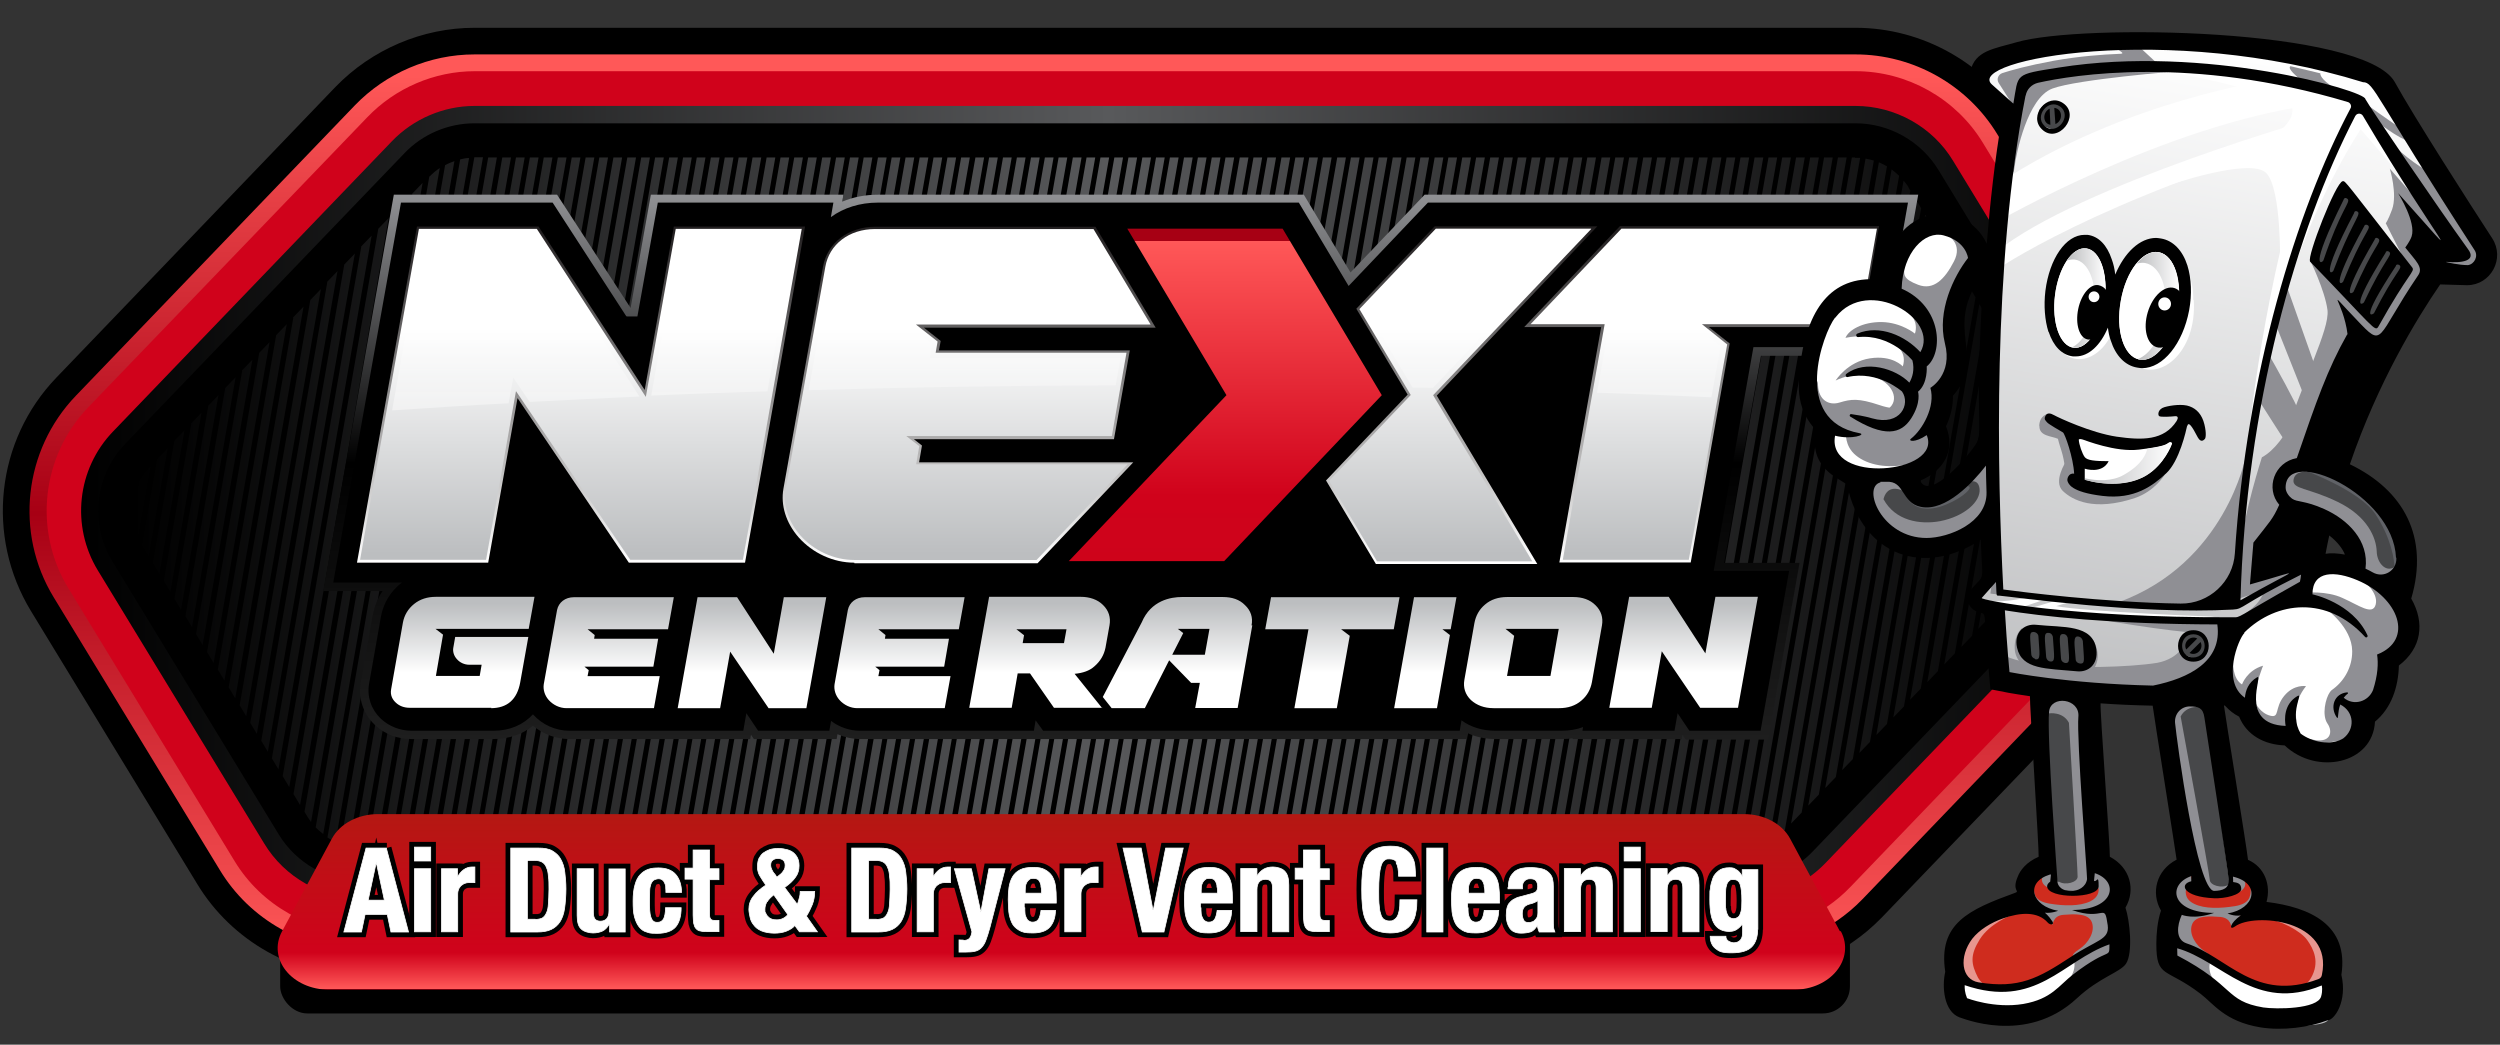 <?xml version="1.0" encoding="UTF-8"?>
<svg xmlns="http://www.w3.org/2000/svg" width="1295.6" height="541.4" xmlns:xlink="http://www.w3.org/1999/xlink" version="1.1" viewBox="0 0 1295.6 541.4">
  <rect x="0" y="0" width="1295.6" height="541.4" fill="#333333" stroke="none"/>
  <!-- Generator: Adobe Illustrator 29.2.1, SVG Export Plug-In . SVG Version: 2.1.0 Build 116)  -->
  <defs>
    <style>
      .st0 {
        fill: #47484a;
      }

      .st1 {
        fill: url(#linear-gradient2);
      }

      .st2 {
        fill: url(#linear-gradient1);
      }

      .st3 {
        fill: url(#linear-gradient9);
      }

      .st4 {
        fill: url(#linear-gradient3);
      }

      .st5 {
        fill: url(#linear-gradient6);
      }

      .st6 {
        fill: url(#linear-gradient7);
      }

      .st7 {
        fill: url(#linear-gradient5);
      }

      .st8 {
        fill: url(#linear-gradient4);
      }

      .st9 {
        fill: url(#linear-gradient13);
      }

      .st10 {
        fill: url(#linear-gradient12);
      }

      .st11 {
        fill: url(#linear-gradient11);
      }

      .st12 {
        fill: url(#linear-gradient10);
      }

      .st13 {
        fill: url(#linear-gradient14);
      }

      .st14 {
        fill: url(#linear-gradient);
      }

      .st15, .st16, .st17, .st18 {
        isolation: isolate;
      }

      .st19 {
        stroke: #fff;
        stroke-width: .4px;
      }

      .st19, .st20, .st18 {
        fill: #fff;
      }

      .st19, .st21 {
        stroke-miterlimit: 10;
      }

      .st22 {
        fill: #cf2c1e;
      }

      .st23 {
        fill: #606267;
      }

      .st24, .st16 {
        mix-blend-mode: multiply;
      }

      .st25, .st16 {
        fill: #8f8f94;
      }

      .st26 {
        fill: #d0021b;
      }

      .st21 {
        stroke: #000;
        stroke-width: 5.4px;
      }

      .st17 {
        fill: url(#linear-gradient8);
        opacity: .4;
      }

      .st18 {
        opacity: .5;
      }
    </style>
    <linearGradient id="linear-gradient" x1="575" y1="-82.4" x2="575" y2="372" gradientTransform="translate(-.4 410.9) scale(1 -1)" gradientUnits="userSpaceOnUse">
      <stop offset="0" stop-color="#ff5858"/>
      <stop offset=".5" stop-color="#a70014"/>
      <stop offset="1" stop-color="#ff5858"/>
    </linearGradient>
    <linearGradient id="linear-gradient1" x1="42.4" y1="150.6" x2="1107.5" y2="150.6" gradientTransform="translate(-.4 410.9) scale(1 -1)" gradientUnits="userSpaceOnUse">
      <stop offset="0" stop-color="#000"/>
      <stop offset=".5" stop-color="#58595b"/>
      <stop offset="1" stop-color="#000"/>
    </linearGradient>
    <linearGradient id="linear-gradient2" x1="69" y1="150.6" x2="1079.7" y2="150.6" gradientTransform="translate(-.4 410.9) scale(1 -1)" gradientUnits="userSpaceOnUse">
      <stop offset="0" stop-color="#000"/>
      <stop offset=".5" stop-color="#58595b"/>
      <stop offset="1" stop-color="#000"/>
    </linearGradient>
    <linearGradient id="linear-gradient3" x1="581" y1="27.8" x2="581" y2="313.7" gradientTransform="translate(-.4 410.9) scale(1 -1)" gradientUnits="userSpaceOnUse">
      <stop offset="0" stop-color="#1e1e1e"/>
      <stop offset=".5" stop-color="#000"/>
      <stop offset="1" stop-color="#949598"/>
    </linearGradient>
    <linearGradient id="linear-gradient4" x1="579.8" y1="119" x2="579.8" y2="292.2" gradientTransform="translate(-.4 410.9) scale(1 -1)" gradientUnits="userSpaceOnUse">
      <stop offset="0" stop-color="#fff"/>
      <stop offset="1" stop-color="#221f20"/>
    </linearGradient>
    <linearGradient id="linear-gradient5" x1="580" y1="124" x2="580" y2="254" gradientTransform="translate(-.4 410.9) scale(1 -1)" gradientUnits="userSpaceOnUse">
      <stop offset="0" stop-color="#bcbec0"/>
      <stop offset=".9" stop-color="#fff"/>
    </linearGradient>
    <linearGradient id="linear-gradient6" x1="635.4" y1="286.1" x2="635.4" y2="-374.3" gradientTransform="translate(-.4 410.9) scale(1 -1)" gradientUnits="userSpaceOnUse">
      <stop offset="0" stop-color="#a70014"/>
      <stop offset="0" stop-color="#d50300"/>
      <stop offset="0" stop-color="#ff5858"/>
      <stop offset=".2" stop-color="#d0021b"/>
      <stop offset="1" stop-color="#b31912"/>
    </linearGradient>
    <linearGradient id="linear-gradient7" x1="557" y1="98" x2="557" y2="58.2" gradientTransform="translate(-.4 410.9) scale(1 -1)" gradientUnits="userSpaceOnUse">
      <stop offset="0" stop-color="#bcbec0"/>
      <stop offset=".9" stop-color="#fff"/>
    </linearGradient>
    <linearGradient id="linear-gradient8" x1="586.5" y1="207.6" x2="586.5" y2="278.5" gradientTransform="translate(-.4 410.9) scale(1 -1)" gradientUnits="userSpaceOnUse">
      <stop offset="0" stop-color="#fff"/>
      <stop offset="0" stop-color="#fff" stop-opacity=".9"/>
      <stop offset=".3" stop-color="#fff" stop-opacity=".6"/>
      <stop offset=".5" stop-color="#fff" stop-opacity=".4"/>
      <stop offset=".6" stop-color="#fff" stop-opacity=".2"/>
      <stop offset=".8" stop-color="#fff" stop-opacity=".1"/>
      <stop offset=".9" stop-color="#fff" stop-opacity="0"/>
      <stop offset="1" stop-color="#fff" stop-opacity="0"/>
    </linearGradient>
    <linearGradient id="linear-gradient9" x1="550.3" y1="-101.5" x2="550.3" y2="-8" gradientTransform="translate(-.4 410.9) scale(1 -1)" gradientUnits="userSpaceOnUse">
      <stop offset="0" stop-color="#a70014"/>
      <stop offset="0" stop-color="#d50300"/>
      <stop offset="0" stop-color="#ff5858"/>
      <stop offset=".2" stop-color="#d0021b"/>
      <stop offset="1" stop-color="#b31912"/>
    </linearGradient>
    <linearGradient id="linear-gradient10" x1="-14704" y1="391.2" x2="-14640.5" y2="19.6" gradientTransform="translate(-13566.7 410.5) rotate(-180)" gradientUnits="userSpaceOnUse">
      <stop offset="0" stop-color="#fff"/>
      <stop offset="1" stop-color="#babbbd"/>
    </linearGradient>
    <linearGradient id="linear-gradient11" x1="-14503.3" y1="370.3" x2="-14586.1" y2="-113.5" gradientTransform="translate(-13566.7 410.5) rotate(-180)" gradientUnits="userSpaceOnUse">
      <stop offset="0" stop-color="#fff"/>
      <stop offset="1" stop-color="#d7e0e5"/>
    </linearGradient>
    <linearGradient id="linear-gradient12" x1="-14695.8" y1="252" x2="-14673.9" y2="252" gradientTransform="translate(-13566.7 410.5) rotate(-180)" gradientUnits="userSpaceOnUse">
      <stop offset="0" stop-color="#fff"/>
      <stop offset="1" stop-color="#babbbd"/>
    </linearGradient>
    <linearGradient id="linear-gradient13" x1="-14657.9" y1="256.1" x2="-14637.7" y2="256.1" gradientTransform="translate(-13566.7 410.5) rotate(-180)" gradientUnits="userSpaceOnUse">
      <stop offset="0" stop-color="#fff"/>
      <stop offset="1" stop-color="#babbbd"/>
    </linearGradient>
    <linearGradient id="linear-gradient14" x1="-14692.2" y1="170.6" x2="-14647.2" y2="170.6" gradientTransform="translate(-13566.7 410.5) rotate(-180)" gradientUnits="userSpaceOnUse">
      <stop offset="0" stop-color="#fff"/>
      <stop offset="1" stop-color="#babbbd"/>
    </linearGradient>
  </defs>
  <g class="st15">
    <g id="Layer_1">
      <rect x="145.2" y="465.3" width="813.5" height="59.9" rx="14" ry="14"/>
      <path d="M1133.1,203.9l-86.2-141.5c-17.9-29.6-50.6-48-85.3-48H245.9c-27,0-53.2,11.2-72,30.6L29.3,195.6c-31.4,32.6-36.8,82.3-13.3,121l86.2,141.5c17.9,29.6,50.6,48,85.3,48h715.7c27,0,53.2-11.2,72-30.6l144.6-150.5c31.4-32.6,36.9-82.5,13.3-121.2h0Z"/>
      <path class="st14" d="M187.5,492.4c-29.9,0-58-15.8-73.5-41.4L27.8,309.5c-20.3-33.3-15.5-76.3,11.5-104.4L183.9,54.6c16.1-16.7,38.7-26.4,62-26.4h715.7c29.9,0,58,15.8,73.5,41.4l86.2,141.5c20.3,33.3,15.5,76.3-11.5,104.4l-144.6,150.5c-16.1,16.7-38.7,26.4-62,26.4H187.5Z"/>
      <path class="st26" d="M187.5,483.4c-26.7,0-52-14.2-65.9-37.1l-86.2-141.5c-18.2-29.9-13.9-68.4,10.3-93.7L190.4,60.7c14.5-15.1,34.8-23.8,55.6-23.8h715.7c26.7,0,52,14.2,65.9,37.1l86.2,141.5c18.2,29.9,13.9,68.4-10.3,93.7l-144.6,150.5c-14.5,15.1-34.8,23.8-55.6,23.8H187.5Z"/>
      <path class="st2" d="M187.5,465.6c-20.6,0-40-10.9-50.6-28.5l-86.2-141.5c-14-23-10.8-52.6,7.9-72L203.2,73.1c11.1-11.5,26.7-18.2,42.7-18.2h715.7c20.6,0,40,10.9,50.6,28.5l86.2,141.5c14,23,10.8,52.6-7.9,72l-144.6,150.5c-11.1,11.5-26.7,18.2-42.7,18.2H187.5Z"/>
      <path d="M187.5,456.7c-17.5,0-33.9-9.3-43-24.2l-86.2-141.5c-12-19.6-9.1-44.7,6.7-61.1L209.6,79.4c9.4-9.9,22.7-15.5,36.3-15.5h715.7c17.5,0,33.9,9.3,43,24.2l86.2,141.5c12,19.6,9.1,44.7-6.7,61.1l-144.6,150.5c-9.4,9.9-22.7,15.5-36.3,15.5H187.5Z"/>
      <path d="M926.6,428.9c-6.1,6.4-14.6,10-23.5,10H187.5c-11.4,0-22-6-27.8-15.7l-86.2-141.5c-7.6-12.7-6-28.8,4.3-39.6L222.5,91.7c6.1-6.4,14.6-10,23.5-10h715.7c11.4,0,22,6,27.8,15.7l86.2,141.5c7.6,12.7,6,28.8-4.3,39.6l-144.6,150.5h0Z"/>
      <path class="st1" d="M1018.1,144.8l-40.2,230.4-5.5,5.7,42.3-241.9,3.4,5.7h0ZM887.6,81.6l-62.5,357.1h4.5l62.5-357.1s-4.5,0-4.5,0ZM404.5,81.6l-62.5,357.1h4.5l62.5-357.1s-4.5,0-4.5,0ZM418.8,81.6l-62.5,357.1h4.5l62.5-357.1s-4.5,0-4.5,0ZM873.1,81.6l-62.5,357.1h4.5l62.5-357.1s-4.5,0-4.5,0ZM880.5,81.6l-62.5,357.1h4.5l62.5-357.1s-4.5,0-4.5,0ZM390,81.6l-62.5,357.1h4.5l62.5-357.1s-4.5,0-4.5,0ZM909.3,81.6l-62.5,357.1h4.5l62.5-357.1s-4.5,0-4.5,0ZM916.5,81.6l-62.5,357.1h4.5l62.5-357.1s-4.5,0-4.5,0ZM894.8,81.6l-62.5,357.1h4.5l62.5-357.1s-4.5,0-4.5,0ZM397.3,81.6l-62.5,357.1h4.5l62.5-357.1s-4.5,0-4.5,0ZM902,81.6l-62.5,357.1h4.5l62.5-357.1s-4.5,0-4.5,0ZM866,81.6l-62.5,357.1h4.5l62.5-357.1s-4.5,0-4.5,0ZM837.1,81.6l-62.5,357.1h4.5l62.5-357.1s-4.5,0-4.5,0ZM440.5,81.6l-62.5,357.1h4.5l62.5-357.1s-4.5,0-4.5,0ZM830,81.6l-62.5,357.1h4.5l62.5-357.1s-4.5,0-4.5,0ZM447.6,81.6l-62.5,357.1h4.5l62.5-357.1s-4.5,0-4.5,0ZM822.6,81.6l-62.5,357.1h4.5l62.5-357.1s-4.5,0-4.5,0ZM433.3,81.6l-62.5,357.1h4.5l62.5-357.1s-4.5,0-4.5,0ZM858.8,81.6l-62.5,357.1h4.5l62.5-357.1s-4.5,0-4.5,0ZM426.1,81.6l-62.5,357.1h4.5l62.5-357.1s-4.5,0-4.5,0ZM844.3,81.6l-62.5,357.1h4.5l62.5-357.1s-4.5,0-4.5,0ZM923.6,81.6l-62.5,357.1h4.5l62.5-357.1s-4.5,0-4.5,0ZM851.6,81.6l-62.5,357.1h4.5l62.5-357.1s-4.5,0-4.5,0ZM938.1,81.6l-62.5,357.1h4.5l62.5-357.1s-4.5,0-4.5,0ZM332.3,81.6l-62.5,357.1h4.5l62.5-357.1s-4.5,0-4.5,0ZM989.2,97.3c-.7-1.3-1.6-2.5-2.7-3.7l-58.3,333.2,5.5-5.7,56.3-322.3-.9-1.5h0ZM992.2,102.3l-55.1,315.2,5.5-5.7,53-303.9-3.4-5.7h0ZM339.5,81.6l-62.5,357.1h4.5l62.5-357.1s-4.5,0-4.5,0ZM382.8,81.6l-62.5,357.1h4.5l62.5-357.1s-4.5,0-4.5,0ZM1003.4,120.6l-48.7,278.5,5.5-5.7,46.6-267.1-3.4-5.7h0ZM1009,129.9l-45.4,260.3,5.5-5.7,43.5-248.8-3.4-5.7h-.1ZM997.7,111.5l-51.8,296.9,5.5-5.7,49.9-285.5-3.4-5.7h-.1ZM317.9,81.6l-62.5,357.1h4.5l62.5-357.1s-4.5,0-4.5,0ZM346.8,81.6l-62.5,357.1h4.5l62.5-357.1s-4.5,0-4.5,0ZM325.1,81.6l-62.5,357.1h4.5l62.5-357.1s-4.5,0-4.5,0ZM980.3,87.8l-60.5,346.2c1.8-1.2,3.6-2.4,5.2-3.9l59.2-339c-1.2-1.2-2.5-2.2-3.9-3.3h0ZM368.4,81.6l-62.5,357.1h4.5l62.5-357.1s-4.5,0-4.5,0ZM945.3,81.6l-62.5,357.1h4.5l62.5-357.1s-4.5,0-4.5,0ZM455,81.6l-62.5,357.1h4.5l62.5-357.1s-4.5,0-4.5,0ZM930.8,81.6l-62.5,357.1h4.5l62.5-357.1s-4.5,0-4.5,0ZM375.6,81.6l-62.5,357.1h4.5l62.5-357.1s-4.5,0-4.5,0ZM361.1,81.6l-62.5,357.1h4.5l62.5-357.1s-4.5,0-4.5,0ZM354,81.6l-62.5,357.1h4.5l62.5-357.1s-4.5,0-4.5,0ZM966.8,82.2l-62.3,356.6c1.5,0,3.1-.3,4.6-.6l62-355c-1.3-.4-2.8-.7-4.3-1h0ZM952.5,81.6l-62.5,357.1h4.5l62.5-357.1s-4.5,0-4.5,0ZM961.3,81.6h-1.6l-62.5,357.1h4.5l62.3-356.9h-2.8.1ZM973.7,84.2l-61.7,353.3c1.6-.4,3.3-1.2,4.8-1.8l61.1-349.5c-1.3-.7-2.7-1.5-4.2-2.1h0ZM411.6,81.6l-62.5,357.1h4.5l62.5-357.1s-4.5,0-4.5,0ZM556,81.6l-62.5,357.1h4.5l62.5-357.1s-4.5,0-4.5,0ZM671.3,81.6l-62.5,357.1h4.5l62.5-357.1s-4.5,0-4.5,0ZM548.6,81.6l-62.5,357.1h4.5l62.5-357.1s-4.5,0-4.5,0ZM678.5,81.6l-62.5,357.1h4.5l62.5-357.1s-4.5,0-4.5,0ZM664.1,81.6l-62.5,357.1h4.5l62.5-357.1s-4.5,0-4.5,0ZM656.8,81.6l-62.5,357.1h4.5l62.5-357.1s-4.5,0-4.5,0ZM534.3,81.6l-62.5,357.1h4.5l62.5-357.1s-4.5,0-4.5,0ZM700.1,81.6l-62.5,357.1h4.5l62.5-357.1s-4.5,0-4.5,0ZM685.6,81.6l-62.5,357.1h4.5l62.5-357.1s-4.5,0-4.5,0ZM563.1,81.6l-62.5,357.1h4.5l62.5-357.1s-4.5,0-4.5,0ZM693,81.6l-62.5,357.1h4.5l62.5-357.1s-4.5,0-4.5,0ZM541.5,81.6l-62.5,357.1h4.5l62.5-357.1s-4.5,0-4.5,0ZM613.6,81.6l-62.5,357.1h4.5l62.5-357.1s-4.5,0-4.5,0ZM707.3,81.6l-62.5,357.1h4.5l62.5-357.1s-4.5,0-4.5,0ZM620.8,81.6l-62.5,357.1h4.5l62.5-357.1s-4.5,0-4.5,0ZM606.3,81.6l-62.5,357.1h4.5l62.5-357.1s-4.5,0-4.5,0ZM584.8,81.6l-62.5,357.1h4.5l62.5-357.1s-4.5,0-4.5,0ZM592,81.6l-62.5,357.1h4.5l62.5-357.1s-4.5,0-4.5,0ZM577.5,81.6l-62.5,357.1h4.5l62.5-357.1s-4.5,0-4.5,0ZM628,81.6l-62.5,357.1h4.5l62.5-357.1s-4.5,0-4.5,0ZM570.3,81.6l-62.5,357.1h4.5l62.5-357.1s-4.5,0-4.5,0ZM642.5,81.6l-62.5,357.1h4.5l62.5-357.1s-4.5,0-4.5,0ZM649.6,81.6l-62.5,357.1h4.5l62.5-357.1s-4.5,0-4.5,0ZM635.1,81.6l-62.5,357.1h4.5l62.5-357.1s-4.5,0-4.5,0ZM519.8,81.6l-62.5,357.1h4.5l62.5-357.1s-4.5,0-4.5,0ZM779.5,81.6l-62.5,357.1h4.5l62.5-357.1s-4.5,0-4.5,0ZM476.6,81.6l-62.5,357.1h4.5l62.5-357.1s-4.5,0-4.5,0ZM483.8,81.6l-62.5,357.1h4.5l62.5-357.1s-4.5,0-4.5,0ZM765,81.6l-62.5,357.1h4.5l62.5-357.1s-4.5,0-4.5,0ZM786.6,81.6l-62.5,357.1h4.5l62.5-357.1s-4.5,0-4.5,0ZM772.3,81.6l-62.5,357.1h4.5l62.5-357.1s-4.5,0-4.5,0ZM462.1,81.6l-62.5,357.1h4.5l62.5-357.1s-4.5,0-4.5,0ZM491,81.6l-62.5,357.1h4.5l62.5-357.1s-4.5,0-4.5,0ZM808.3,81.6l-62.5,357.1h4.5l62.5-357.1s-4.5,0-4.5,0ZM793.8,81.6l-62.5,357.1h4.5l62.5-357.1s-4.5,0-4.5,0ZM801.1,81.6l-62.5,357.1h4.5l62.5-357.1s-4.5,0-4.5,0ZM469.3,81.6l-62.5,357.1h4.5l62.5-357.1s-4.5,0-4.5,0ZM736.1,81.6l-62.5,357.1h4.5l62.5-357.1s-4.5,0-4.5,0ZM721.8,81.6l-62.5,357.1h4.5l62.5-357.1s-4.5,0-4.5,0ZM729,81.6l-62.5,357.1h4.5l62.5-357.1s-4.5,0-4.5,0ZM815.5,81.6l-62.5,357.1h4.5l62.5-357.1s-4.5,0-4.5,0ZM512.6,81.6l-62.5,357.1h4.5l62.5-357.1s-4.5,0-4.5,0ZM714.5,81.6l-62.5,357.1h4.5l62.5-357.1s-4.5,0-4.5,0ZM757.8,81.6l-62.5,357.1h4.5l62.5-357.1s-4.5,0-4.5,0ZM750.6,81.6l-62.5,357.1h4.5l62.5-357.1s-4.5,0-4.5,0ZM498.1,81.6l-62.5,357.1h4.5l62.5-357.1s-4.5,0-4.5,0ZM505.5,81.6l-62.5,357.1h4.5l62.5-357.1s-4.5,0-4.5,0ZM743.5,81.6l-62.5,357.1h4.5l62.5-357.1s-4.5,0-4.5,0ZM527,81.6l-62.5,357.1h4.5l62.5-357.1s-4.5,0-4.5,0ZM160.8,155.6l-36.6,209.9,3.4,5.7,38.7-221.4-5.5,5.7h0ZM1053.8,203.6l-19.7,113.2,5.5-5.7,17.8-101.7-3.4-5.7h-.1ZM116.7,201.3l-20.6,118,3.4,5.7,22.6-129.5-5.5,5.7h.1ZM281.8,81.6l-62.5,357.1h4.5l62.5-357.1s-4.5,0-4.5,0ZM230.7,85.4l-61,348.6c1.3.9,2.7,1.5,4.2,2.2l61.6-352.7c-1.6.6-3.3,1.2-4.8,2.1h0ZM169.6,146.3l-39.9,228.3,3.4,5.7,41.8-239.8-5.5,5.7h.1ZM1059.4,212.8l-16.6,94.9,5.5-5.7,14.6-83.4-3.4-5.7h-.1ZM222.5,91.4l-58.9,337.4c1.2,1.2,2.5,2.4,3.9,3.4l60.4-345.1c-1.9,1.2-3.6,2.7-5.2,4.3h-.1ZM1048.2,194.3l-23,131.6,5.5-5.7,20.9-120.1-3.4-5.7h0ZM178.4,137.2l-43,246.7,3.4,5.7,45.1-258.2-5.5,5.7h0ZM274.6,81.6l-62.5,357.1h4.5l62.5-357.1s-4.5,0-4.5,0ZM107.9,210.6l-17.5,99.7,3.4,5.7,19.4-111.2-5.5,5.7h.1ZM289.1,81.6l-62.5,357.1h4.5l62.5-357.1s-4.5,0-4.5,0ZM1076.2,240.5l-6.9,39.6,1.6-1.8c1.5-1.6,2.8-3.3,4-5.2l4.3-24.5c-.6-2.8-1.6-5.5-3-8.2h-.1ZM1042.6,185.2l-26.1,150,5.5-5.7,24.2-138.5-3.4-5.7h-.1ZM143.1,173.8l-30.2,173.2,3.4,5.7,32.3-184.7-5.5,5.7h0ZM134.3,183.1l-27,154.8,3.4,5.7,29-166.3-5.5,5.7h.1ZM245.8,81.6l-62.3,356.9c1.2,0,2.4.1,3.6.1h.7l62.5-357.1s-4.5,0-4.5,0ZM260.3,81.6l-62.5,357.1h4.5l62.5-357.1s-4.5,0-4.5,0ZM152,164.7l-33.5,191.5,3.4,5.7,35.4-203-5.5,5.7h.1ZM253,81.6l-62.5,357.1h4.5l62.5-357.1s-4.5,0-4.5,0ZM1065,221.9l-13.3,76.5,5.5-5.7,11.4-65-3.4-5.7h-.1ZM238.5,82.5l-62,354.5c1.3.4,2.8.9,4.3,1.2l62.3-356.3c-1.5,0-3.1.3-4.6.7h0ZM125.5,192.2l-23.9,136.4,3.4,5.7,25.8-147.9-5.5,5.7h.1ZM1070.7,231.2l-10.2,58.1,5.5-5.7,8.2-46.6-3.4-5.7h-.1ZM267.4,81.6l-62.5,357.1h4.5l62.5-357.1s-4.5,0-4.5,0ZM599.1,81.6l-62.5,357.1h4.5l62.5-357.1s-4.5,0-4.5,0ZM1020.2,148.3l-39,223.5,5.5-5.7,37.1-212-3.4-5.7h-.1ZM1031.4,166.7l-32.6,186.8,5.5-5.7,30.6-175.3-3.4-5.7h-.1ZM187.2,128l-46.3,265,3.4,5.7,48.3-276.6-5.5,5.7h.1ZM90.3,228.8l-11.1,62.9,3.4,5.7,13-74.4-5.5,5.7h.1ZM303.5,81.6l-62.5,357.1h4.5l62.5-357.1s-4.5,0-4.5,0ZM81.4,238.1l-7.8,44.5,3.4,5.7,9.9-56-5.5,5.7h0ZM1025.8,157.5l-35.9,205.1,5.5-5.7,33.8-193.6-3.4-5.7h0ZM204.8,109.7l-52.7,301.8,3.4,5.7,54.7-313.2-5.5,5.7h.1ZM213.7,100.5l-55.9,320.2,1.5,2.5c.6,1,1.3,1.9,1.9,2.8l57.8-331.2-5.5,5.7h.1ZM77.4,242.3c-2.1,2.2-3.9,4.6-5.2,7.2l-3.6,20.2c.4,3.1,1.5,6.3,2.8,9.3l6.6-37.4-.6.7ZM310.6,81.6l-62.5,357.1h4.5l62.5-357.1s-4.5,0-4.5,0ZM99.1,219.7l-14.2,81.3,3.4,5.7,16.1-92.8-5.5,5.7h.1ZM196,118.8l-49.5,283.4,3.4,5.7,51.5-294.9-5.5,5.7h0ZM1037,175.9l-29.4,168.4,5.5-5.7,27.3-156.9-3.4-5.7h0ZM296.3,81.6l-62.5,357.1h4.5l62.5-357.1s-4.5,0-4.5,0Z"/>
      <path class="st4" d="M873.4,383l-1.5-2.2-.4,2.2h-56.5v-.4c-1.8.3-3.7.4-5.8.4h-34.2c-5.1,0-10-1-14.3-3l-.4,3h-314.5c-4,0-8.1-.9-11.8-2.5l-.4,2.5h-42.9l-1.5-2.2-.4,2.2h-93.8c-6.7,0-13.6-2.5-18.8-6.9-5.5,4.5-12.6,6.9-20.5,6.9h-42.3c-7.5,0-14-2.5-19.1-7.3-6.1-5.8-8.8-13.9-7.3-22.1l6.1-34.5c.9-4.6,2.5-9,5.2-12.8h-30.8l36.6-205.4h84.6l38.1,58.7,10.5-58.7h99.8l-.6,3.6c5.7-2.4,12-3.6,18.5-3.6h220.7l24.2,40.3,38.4-40.3h255.8l-14.9,83.5h-66.6l-19.1,107.3h39.1l-16.3,91.6h-42.9.3ZM696.2,291.6l-14.9-25-23.8,25h38.7ZM270,291.6h39l-30.9-45.6-8.1,45.6h0ZM407.1,291.6c-1.2-1-2.4-2.2-3.4-3.4l-.6,3.4h4,0ZM798.7,262.1l13.9-77.8h-26.4l-20.9,22,33.5,55.9h0ZM595.5,222.8l20.2-21.4-10.3-17.3h-3.3l-6.9,38.5h.3Z"/>
      <rect x="223.7" y="164" width="638.4" height="162.1"/>
      <path d="M975.5,179.9l13.3-74.9h-248.8l-41.1,43.2-25.8-43.2h-218.1c-9.4,0-17.8,2.7-24.4,7.5l1.3-7.5h-91l-11.8,65.9-42.7-65.9h-78.6l-35.1,196.9h35.6c-.1,0-.3.3-.4.3-5.5,4.3-9.3,10.5-10.5,17.5l-6.1,34.5c-1.2,6.7,1,13.4,6,18.2,4.3,4,9.9,6.3,16.1,6.3h42.3c8.4,0,15.4-3,20.5-8.5,4.8,5.4,11.8,8.5,18.8,8.5h90.2l1.6-9.1,6.1,9.1h36.9l.9-5.1c4.3,3.3,9.7,5.1,14.9,5.1h90.2l.9-5.4,3.9,5.4h215.9l.9-5.4c4.9,3.6,10.9,5.4,17.6,5.4h34.2c4,0,7.8-.6,11.2-1.9l-.3,1.9h47.7l1.6-9.1,6.1,9.1h36.9l14.8-82.9h-39.1l20.6-115.9h66.6,0ZM264.9,295.9l10.9-61.1,41.4,61.1h-52.3ZM398,295.9l3.3-18.5c1.5,2.7,3.3,5.2,5.4,7.6,3.9,4.5,8.7,8.2,13.7,10.9h-22.6.1ZM597.3,227h-7.2l8.4-47.2h9.3l13.3,22.1-23.8,25h0ZM644.1,298.7v.3-.3ZM647.5,295.9l34.7-36.5,21.8,36.5h-56.5ZM801,274.2l-40.9-68.6,24.4-25.7h33.3l-16.7,94.3h0Z"/>
      <path d="M331.1,295.7l-59.2-87.4-15.5,87.4h-65.3l30.5-171.5h61.1l56.5,87.1,15.5-87.1h65.3l-30.5,171.5h-58.4ZM844.8,124.2l-47.1,49.5h38.4l-21.7,122.1h65.3l19.9-111.6-13.1-10.5h81.9l8.8-49.5h-132.4ZM588.7,246.3h-109.5l1.6-9.4-6.7-5.2h106.5l7.6-43.2h-98.9l1-5.8-11.2-8.8h121.6l-29.6-49.5h-113.2c-13.4,0-23.8,7.9-25.8,19.7l-20.5,115c-1.5,8.2,1.3,16.9,7.6,24.1,7,7.9,17.5,12.7,27.8,12.7h94.6l47.1-49.5h0ZM829.1,124.2h-80.5l-39.6,41.7,26.6,44.5-42.3,44.5,24.8,41.7h80.5l-51.4-86.1,81.9-86.1v-.3ZM669.2,124.2h-80.5l51.4,86.1-81.9,86.1h80.5l81.9-86.1-51.4-86.1ZM422.4,372.5l10.3-57.5h-22l-5.2,29.3-19-29.3h-20.5l-10.3,57.5h22l5.2-29.3,19.9,29.3h19.6ZM653.5,329.7l-7.6,42.9h-22l2.4-13h-4.5l-11.4-11.7-12.6,24.8h-17.2l-4.6-5.8,20.2-38.7c4.8-11.4,15.1-13.1,20.8-13.1h21.2c4.8,0,8.7,1.3,11.5,4.2,3,2.8,4.2,6.4,3.4,10.5h.3ZM631.3,331.6h-16.4l2.8,2.2-5.7,11.2h16.9l2.4-13.4ZM812.5,372.5c4.6,0,8.5-1.3,11.5-3.9,3-2.5,4.8-5.8,5.5-9.6l5.2-29.4c.7-4-.4-7.6-3.4-10.5-2.8-2.8-6.7-4.2-11.5-4.2h-34.2c-4.6,0-8.5,1.3-11.5,3.9-3,2.5-4.8,5.8-5.5,9.6l-5.2,29.4c-.7,4,.4,7.6,3.4,10.5,3,2.7,6.9,4.2,11.7,4.2h34.2-.1ZM785.4,356l3.7-20.8-4.5-3.6h27.6l-4.3,24.4h-22.6ZM575.5,372.5l-14.3-17.8c4.3-.4,7.8-1.6,10.3-3.9,3.1-2.7,4.9-5.8,5.7-9.6l2.1-11.7c.7-4-.4-7.6-3.4-10.5-2.8-2.8-6.9-4.2-11.5-4.2h-47.5l-10.3,57.5h22l3.1-17.8h6.4l12.4,17.8h25.1ZM534.4,338.8l.7-4-4-3.1h26l-1.3,7.2h-21.4ZM697.1,372.5l6.7-37.5-4.5-3.4h27.3l3-16.6h-66.6l-3,16.6h22.4l-7.3,40.9h22ZM258.9,372.5c8.5,0,13.6-4.5,15.2-13.4l4.2-23.5h-37.9l-1,5.7c-.3,1.9.3,4,1.8,5.7,1.6,1.9,4,3,6.6,3h6.3l-1,5.8h-22.7l3.7-21.4-3.9-3h48.3l3-16.6h-51.2c-4.3,0-8.1,1.2-11.2,3.7s-5.1,5.8-5.8,9.7l-6.1,34.5c-.6,3.3.9,5.5,2.4,6.9,1.9,1.8,4.3,2.7,7.3,2.7h42.3ZM343.3,372.5l3-16.6h-37.4l.6-3.1-2.2-1.8h35.7l2.5-14.5h-33.2l.3-1.9-3.7-3h41.7l3-16.6h-51.8c-4.5,0-7.9,2.7-8.7,6.6l-6.9,38.5c-.4,2.7.4,5.7,2.5,8.1,2.4,2.7,5.8,4.3,9.3,4.3h45.3ZM494.1,372.5l3-16.6h-37.4l.6-3.1-2.2-1.8h35.7l2.5-14.5h-33.2l.3-1.9-3.7-3h41.7l3-16.6h-51.8c-4.5,0-7.9,2.7-8.7,6.6l-6.9,38.5c-.4,2.7.4,5.7,2.5,8.1,2.4,2.7,5.8,4.3,9.3,4.3h45.3ZM749.1,372.5l6.7-37.9-3.9-3h4.3l3-16.6h-22l-10.3,57.5h22.1ZM893.5,315l-5.2,29.3-19-29.3h-20.5l-10.3,57.5h22l5.2-29.3,19.9,29.3h19.6l10.3-57.5h-22,0Z"/>
      <path class="st8" d="M713,292.2l-25.8-43.2,42.3-44.5-26.6-44.5,40.6-42.7h84.3l-83.2,87.7,52.1,87.3h-83.7ZM808.1,291.6l21.7-122.1h-39.9l49.6-52.3h134.3l-9.3,52.3h-78.9l10.8,8.5-20.2,113.5h-68.1ZM442.7,291.6c-10.8,0-21.5-4.9-28.8-13.1-6.6-7.5-9.4-16.7-7.9-25.2l20.5-115c2.2-12.4,13.1-20.8,27.2-20.8h114l31.2,52.3h-120.1l8.7,6.9-.9,4.9h98.9l-8.2,46h-103.7l4.2,3.3-1.5,8.7h111l-49.6,52.3h-95.2.3ZM325.9,291.6l-57.7-85.3-15.2,85.3h-68l31.1-174.2h63l55,84.7,15.1-84.7h68l-31.1,174.2h-60.2Z"/>
      <path class="st7" d="M326.6,290.1l-59.2-87.4-15.5,87.4h-65.3l30.5-171.5h61.1l56.5,87.1,15.5-87.1h65.3l-30.5,171.5h-58.4ZM840.3,118.5l-47.1,49.5h38.4l-21.7,122.1h65.3l19.9-111.6-13.1-10.5h81.9l8.8-49.5h-132.4ZM584.3,240.6h-109.5l1.6-9.4-6.7-5.2h106.5l7.6-43.2h-98.9l1-5.8-11.2-8.8h121.6l-29.6-49.5h-113.2c-13.4,0-23.8,7.9-25.8,19.7l-20.5,115c-1.5,8.2,1.3,16.9,7.6,24.1,7,7.9,17.5,12.7,27.8,12.7h94.6l47.1-49.5h0ZM824.6,118.5h-80.5l-39.6,41.7,26.6,44.5-42.3,44.5,24.8,41.7h80.5l-51.4-86.1,81.9-86.1v-.3Z"/>
      <polygon class="st5" points="664.7 118.5 584.2 118.5 635.6 204.8 553.9 290.8 634.4 290.8 716.1 204.8 664.7 118.5"/>
      <path class="st6" d="M398.3,367l-19.9-29.3-5.2,29.3h-22l10.3-57.5h20.5l19,29.3,5.2-29.3h22l-10.3,57.5h-19.6ZM649,324l-7.6,42.9h-22l2.4-13h-4.5l-11.4-11.7-12.6,24.8h-17.2l-4.6-5.8,20.2-38.7c4.8-11.4,15.1-13.1,20.8-13.1h21.2c4.8,0,8.7,1.3,11.5,4.2,3,2.8,4.2,6.4,3.4,10.5h.3ZM626.8,325.9h-16.4l2.8,2.2-5.7,11.2h16.9l2.4-13.4ZM808,367c4.6,0,8.5-1.3,11.5-3.9,3-2.5,4.8-5.8,5.5-9.6l5.2-29.4c.7-4-.4-7.6-3.4-10.5-2.8-2.8-6.7-4.2-11.5-4.2h-34.2c-4.6,0-8.5,1.3-11.5,3.9-3,2.5-4.8,5.8-5.5,9.6l-5.2,29.4c-.7,4,.4,7.6,3.4,10.5,3,2.7,6.9,4.2,11.7,4.2h34.2-.1ZM781,350.3l3.7-20.8-4.5-3.6h27.6l-4.3,24.4h-22.6ZM571.2,367l-14.3-17.8c4.3-.4,7.8-1.6,10.3-3.9,3.1-2.7,4.9-5.8,5.7-9.6l2.1-11.7c.7-4-.4-7.6-3.4-10.5-2.8-2.8-6.9-4.2-11.5-4.2h-47.5l-10.3,57.5h22l3.1-17.8h6.4l12.4,17.8h25.1ZM530,333.2l.7-4-4-3.1h26l-1.3,7.2h-21.4ZM692.8,367l6.7-37.5-4.5-3.4h27.3l3-16.6h-66.6l-3,16.6h22.4l-7.3,40.9h22ZM254.4,367c8.5,0,13.6-4.5,15.2-13.4l4.2-23.5h-37.9l-1,5.7c-.3,1.9.3,4,1.8,5.7,1.6,1.9,4,3,6.6,3h6.3l-1,5.8h-22.7l3.7-21.4-3.9-3h48.3l3-16.6h-51.2c-4.3,0-8.1,1.2-11.2,3.7s-5.1,5.8-5.8,9.7l-6.1,34.5c-.6,3.3.9,5.5,2.4,6.9,1.9,1.8,4.3,2.7,7.3,2.7h42.3ZM338.9,367l3-16.6h-37.4l.6-3.1-2.2-1.8h35.7l2.5-14.5h-33.2l.3-1.9-3.7-3h41.7l3-16.6h-51.8c-4.5,0-7.9,2.7-8.7,6.6l-6.9,38.5c-.4,2.7.4,5.7,2.5,8.1,2.4,2.7,5.8,4.3,9.3,4.3h45.3ZM489.6,367l3-16.6h-37.4l.6-3.1-2.2-1.8h35.7l2.5-14.5h-33.2l.3-1.9-3.7-3h41.7l3-16.6h-51.8c-4.5,0-7.9,2.7-8.7,6.6l-6.9,38.5c-.4,2.7.4,5.7,2.5,8.1,2.4,2.7,5.8,4.3,9.3,4.3h45.3ZM744.7,367l6.7-37.9-3.9-3h4.3l3-16.6h-22l-10.3,57.5h22.1ZM889,309.3l-5.2,29.3-19-29.3h-20.5l-10.3,57.5h22l5.2-29.3,19.9,29.3h19.6l10.3-57.5h-22,0Z"/>
      <path class="st17" d="M799.5,165.3l41.8-44.1h127.6l-7.9,44.1h-87.4l18.1,14.2-4.8,26.4c-19.4-.9-39.3-1.8-59.3-2.4l6.9-38.2h-35.3.3ZM578.2,199.7l2.5-14.2h-98.9l1.3-7.3-16.1-12.7h124.8l-26.3-44.1h-111.8c-12.1,0-21.4,7-23.2,17.3l-11.4,63.5c51.5-1.5,104.7-2.4,159.1-2.5h-.1ZM742.4,201.2l75.9-79.9h-72.9l-37.4,39.3,24.1,40.3c3.4,0,6.9,0,10.3.1h0ZM263.6,208.8l2.4-13.1,8.5,12.6c18.7-1,37.7-1.9,56.9-2.8l-54.5-84.1h-57.4l-16.3,91.3c19.7-1.3,39.9-2.7,60.4-3.7ZM397.7,202.8l14.5-81.6h-59.8l-14.9,83.8c19.7-.9,39.9-1.6,60.2-2.2Z"/>
      <path class="st3" d="M953.5,482.6l-25.8-48c-4.2-7.8-13.6-12.7-23.9-12.7H195.9c-10.3,0-19.7,4.9-23.9,12.7l-25.8,48c-7.8,14.3,5.1,30.3,24.4,30.3h759c19.1,0,32-16,24.4-30.3h-.3Z"/>
      <g>
        <path class="st12" d="M944,222.5c-2.4,13.3,2.8,20.5,15.7,25.4,8.7,39.7,37.8,47.4,69.6,26.3,1,26.3,1.5,24.8.3,26.3-5.5,6.1-7.6,7.5-6.6,10.8,2.5,6,8.1.7,8.4,6.3,1.2,19.9,2.2,29.9,2.8,37.1,5.8,1.2,9.4,1.9,18.2,3.3,3.4.4,2.8-.3,2.4,3.3-.6,5.1,4,77.8,3.4,82.8-9.7,4.2-12.4,8.8-12.3,19.1-22.4,9-39.6,16.7-36.2,38.7-1.3,6-.9,11.4,1,16.4,2.8,6.9,21.1,8.7,28.2,8.7,26.7,0,28.1-12,50.2-25,5.7-3.3,9.7-4.3,10.3-9.6.7-8.1.3-16.4-2.4-24.1,5.7-9.6,3.4-18.5-7.9-24.5.4-3.9-4.3-75.3-3.7-79.6.4-3.4-.4-2.8,3-2.5,11.5.7,19.9,1,29.4,1.3,1.5,14,13.4,85.3,11.2,86.4-9.3,4.9-11.5,14.6-6.9,22.4,1.3,2.2-7.5,26.3,2.5,31.5,27.3,13.7,27.6,28.4,56.3,28.4s25.4-1.8,28.2-8.7c1.9-4.9,2.4-10.5,1-16.4,3.6-22.3-13.3-31.2-36.2-38.7.3-10.3-2.5-14.8-12.3-19.1-1.2-13.6-13.4-86.1-11.8-86.1,7.2-.1,1.8,1.5,12,6.6,4,10,11.8,13.6,22.6,14.2,16.4,15.2,41.8,10,42.7-10.9,7-5.8,12-13.3,12.4-29.1,11.4-8.7,13.9-19.3,6.1-32.9,9.4-32.4-3.7-54.7-29.9-67.4-2.8-1.3-2.5-.4-1.5-3.4,10.6-31.2,26.6-63.8,48-95.2,13.1.3,21.8,2.5,26.6-6.3,4.5-8.4-1.3-14.5-6.6-22.6-45.9-70.7-42.9-71.7-48.9-76.9-111.5-31.1-120.6-14.3-186.5-14.5-1.6.4-1,.3-15.8,4.6-9,2.7-11.5,14.2-4.5,20.5,13.4,12.1,12.8,10.8,12.6,13-4.3,26.1-6.4,48-8.2,71.7-6.7,102,2.4,88.1-8.2,102-5.2,6.9-17.6,20.2-26,18.5-3-.6-4.3-4.3-5.7-7.2,16-6.7,18.5-16.3,14.8-25.4-1.5-3.6,3.6-5.4,3.3-18.2,19-21.4-7.5-32.3,17.6-66.3,3.1-4.3,3.1-2.1-.4-10-8.8-19.6-44.1-23-48.6,20.9-21.8-2.8-37.1,4.6-42.4,37.7-3.3,20.8.4,28.2,8.5,36.6h-.3ZM1201.6,289.7c4-21.5,2.8-18.2,7.2-14.9,4.9,3.7,8.1,8.2,9.1,11.4,3,9,2.2,1.6-16.3,3.7h0ZM977.2,264.2c1.3,1.9,1.9.7-3.3,5.1-1.9-2.2-2.1-1.3,3.3-5.1Z"/>
        <path class="st11" d="M974.8,265.8c.4.6.9,1.2,1.2,1.6-.4-.4-.7-1-1.2-1.6Z"/>
        <path class="st22" d="M1060,445.5l4.9,5.1s-.4,3.9,0,4.9c.4.9.9,4.2,2.4,4.9s3,1.3,4.6,1.5c1.8,0,4.6.4,5.5,0,1-.3,4.2-1.3,4.2-1.3l2.2-2.1s.4-2.8.6-3.9c.1-1,1.3-5.5,1.9-5.5s4.3-4.9,7.3,0,5.7,6.9,5.7,12.1.1,5.2-.7,11.8c-1,6.7-6.1,14.2-6.1,14.2,0,0-12.8,6.4-15.1,7.8-2.1,1.3-15.2,9.6-19.4,11.7-4.2,2.1-7.5,4.6-12.3,5.1s-12.1-.9-14.3-1.2-4.3,0-8.1-.9c-3.6-.9-7.2-3.6-7.6-4-.3-.4-1.2-6.6-1.2-6.6,0,0,3.1-11.1,4-13.7.9-2.7,3.9-9.3,4.3-10,.4-.7,18.4-6.1,22.1-8.2l3.6-2.1s3-5.1,3.1-7"/>
        <path class="st22" d="M1156.9,451.4l-1.8,3.9s1.3,3.3.3,4c-.9.6-3.7,2.8-5.4,3.1-1.5.3-4.3.3-6,.3s-4.5,0-5.2-.6-1-1.5-1.5-3.1c-.4-1.5-1-5.1-1.9-6.6s1-4.3-3.3-1.3c-4.3,3.1-6.1,6-7.3,9.7-1.3,3.7-1,11.7-.6,14.9s1.5,9.4,1.8,11.1-.3,1.6.9,2.4c1.2.6,15.7,5.1,19.6,7.9,4,3,8.2,6.4,8.8,6.6s6.6,4.3,14,6.1c7.5,1.9,11.2,2.8,11.5,2.8s3.4-1,5.7-1.2c2.4-.1,10.2.1,10.3,0s6.1-2.4,6.1-2.4c0,0,.6-.4.9-1,.3-.7,1.9-2.1,1.5-5.7-.4-3.6.6-6.6-1.5-11.4s-3.3-9.3-6-11.7c-2.5-2.5-2.1-3.9-7.9-6.4-5.7-2.5-10.5-3.1-13.4-4-3.1-.9-6.6-1.8-7.6-3.6-1-1.8-1.6-5.5-2.2-6.4-.6-.9-3.9-5.1-4.8-5.2-.9-.1-5.2-2.2-5.2-2.2h.3Z"/>
        <path class="st20" d="M1150.3,362.3h3.6l.9.9c1.8,2.2,4,3.9,6.6,5.2l.9.4.4,1c.9,2.4,2.4,4.5,4.2,6.4,2.8,2.8,7.9,6.4,16.9,6.7h1l.7.7c3.1,3,8.8,6.9,17.6,7.9,1,0,2.1.1,3.1.1,7.9,0,14.8-3.6,18.5-9.7,1.6-2.5,2.5-5.5,2.7-8.7v-1.3l1-.7c3.7-3.1,6.6-7,8.5-11.8,2.2-5.8,2.8-11.5,2.8-15.2v-1.3l1.2-.9c4.2-3.1,10.9-10.2,9.3-21.1-.6-3.4-1.8-6.7-3.6-9.9l-.6-1,.3-.9c-3-1.6-5.8-2.8-8.2-4.8-6.3-4.9-14.6-6.9-17.3-8.8-2.7-1.9-6.9-1.6-7.9-1.6s-11.4-4.5-11.4-4.5l-6.1,15.2h-1s-7.6,4.8-8.8,5.2c-1.2.4-18.2,8.8-19.9,10.2-1.6,1.3-10,8.4-10,8.4,0,0-3,7.5-3,9.7s-2.2,15.2-2.5,23.9h0Z"/>
        <path class="st20" d="M937,212.9c1.8,3.3,3.7,6.1,6,8.5l1,1-.3,1.5c-.9,4.9-.3,9.6,1.8,13.3,2.4,4.5,6.9,7.9,12.7,10.2l1.5.6h0c1.6.4,3.1.7,4.6,1.2,6.1,1.8,12.6-.9,23.3-3.9,10.8-2.8,5.1-2.5,10.2-7.2,3.4-3,6.7-6.4,9.7-10.2,0-1.9-.6-4-1.3-6l-.6-1.5.6-1.2c2.4-4.9,3.4-9.7,3.3-14.5v-1.2l.7-.9c3.7-4.2,9.4-13.3,5.8-27.5-3.3-12.4,3.3-27.3,9.9-36.3l1.2-1.6v-4.3c-.1-2.1-4.5-6.1-4.5-6.1,0,0-2.5-4.5-5.5-9.9-2.1-1.2-4.5-2.2-7.3-3-1.6-.4-3.3-.6-4.9-.6-5.7,0-11.4,2.5-16,7.3-5.8,5.8-9.6,14.6-10.5,24.7l-.3,3-2.8-.4c-2.1-.3-4-.4-5.8-.4-9.7,0-17.8,3.9-23.9,11.7-6.1,7.9-8.8,21.4-9.7,26.9-1.9,11.8-1.3,21.7,1.5,27h-.3Z"/>
        <path class="st20" d="M1194.3,511.1s-4,1-5.8,1.3c-1.8.3-4.9,1-6.1,1s-4,.4-6.4.1c-2.4-.3-5.7-1.3-8.1-2.2-2.4-.9-5.2-2.2-8.4-4.5s-6-4.3-9.4-6.4c-3.4-2.2-12.1-6.6-16.4-8.8-4.3-2.1-5.7-1.9-6.3-2.4-.6-.3-1.6,1-1.6,1,0,0,0,3,.3,3.6s2.2,5.2,3.3,6.4,2.2,2.1,4,3.1,10.6,7.2,15.2,9.6c4.6,2.4,10,6.3,14.5,8.4s11.7,2.8,17.5,3.9c5.8,1,12.6-.3,20.5-2.7,7.9-2.4,4-5.2,4-7.3s.6-4.5-.7-6-4.3.9-4.3.9l-6,.7h.3Z"/>
        <path class="st20" d="M1022.9,509.5c-.4,2.4-2.8-.9-4,0-1.5,1.2-1.9,2.1-1.8,4,0,1.9-3,5.2,4.9,7.6,7.9,2.4,14.6,3.7,20.5,2.7,5.8-1,13-1.8,17.5-3.9,4.5-2.1,9.9-5.8,14.5-8.4,4.6-2.4,13.4-8.7,15.2-9.6,1.8-1,2.8-1.9,4-3.1,1-1.2,3-5.7,3.3-6.4.3-.6.3-3.6.3-3.6,0,0-1-1.3-1.6-1s-1.9.1-6.3,2.4c-4.3,2.1-13,6.6-16.4,8.8-3.4,2.2-6.3,4.3-9.4,6.4-3.1,2.1-5.8,3.6-8.4,4.5-2.4.9-5.7,1.9-8.1,2.2-2.4.3-5.2-.1-6.4-.1s-4.3-.9-6.1-1c-1.8-.3-5.8-.7-5.8-.7l-6-.6h.1Z"/>
        <path class="st0" d="M1214.7,243.8c-4.6-.9-17.6-3.9-19.9-3.9s-7.2,1.2-8.4,2.7-2.5,3.7-3.4,5.5-1.9.7-.4,5.2,1.5,5.7,5.1,8.8c3.6,3.1,16.6,7.6,16.6,7.6,0,0,9.6,2.7,11.8,5.5s7.6,4.9,7.3,9.3c-.3,4.3-4.2,10.6-2.4,11.5,1.8.9,4.8,2.4,8.7,3.6,3.9,1.2,6,1.3,7.5.7,1.3-.7,3.1-4,4.8-4.8s3.6-1.6,3.6-1.6c0,0,2.4-12.4,1.2-14.8-1.2-2.4-1.2-6-3.7-8.4-2.4-2.4-8.7-9.7-11.2-11.8s-10.6-7.9-10.6-7.9l-6.1-7.2h-.3Z"/>
        <path class="st0" d="M1022.5,240.1s6.7-6.6,8.5-5.8c1.6.6,4.8,4.9,3.1,13.6-1.6,8.5-.7,14.8-2.4,18.1-1.6,3.3-5.2,6-10.9,8.2-5.7,2.4-14.6,5.2-16,5.1-1.2,0-7.3.9-10.6,0-3.3-.9-10.9-1.9-13.4-3.1-2.7-1-4.9-2.4-6.9-3.3s-5.7-4.3-5.7-4.3c0,0-1.8-2.1-1.8-3.6s-.9-7.3,0-10.6c.9-3.4,4.2-7.6,4.2-7.6,0,0-3.4-1.5,1.6-.9,5.1.4,9.6,1.5,11.1,1.9s6.6,3.4,8.2,5.1c1.6,1.6,1.9,2.4,3.6,2.5,1.6.1,4-.4,6.3-.7,2.2-.4,7-3.6,7.9-4s13.4-10.3,13.4-10.3h-.3Z"/>
        <path class="st0" d="M1132,359.5l12.3,7.9s.9,10.9.9,13,10.3,78.6,10.3,78.6c0,0-5.8,2.8-7,2.7-1.2,0-5.4-.4-6-1s-3-4.9-3-4.9c0,0-2.8,3.1-2.2-3,.6-6.3-10.3-53.3-11.2-61.1-.9-7.8-1.2-17.3-1.2-19.6s.3-7.6.3-7.6"/>
        <path class="st0" d="M1081.6,371.1l6,64.5-2.7,22.1s-2.7,3.4-3.6,3.9-9.3,1-9.3,1l-5.5-3-1.8-4.6s.1-8.7-.4-11.7c-.6-3-9.9-45.7-9.9-49.6s.6-14.6.9-17.5,1.6-10.5,1.6-10.5l1-2.8s.6-2.7,6.1-2.1c5.5.6,8.4,0,8.4,0"/>
        <path class="st0" d="M1214.9,98.8s31.4,36.9,31.5,38.4-.3,5.4-2.5,8.8c-2.2,3.4-14,19.6-14.3,19.6s-30.3-31.5-30.3-31.5c0,0,1.9-8.4,2.4-9,.4-.7,7.6-16,8.4-17.5s4.9-8.8,4.9-8.8h0Z"/>
        <path class="st0" d="M1052,326.2l4.9-.7,11.1.7,10.9,2.4,2.8,3.7s2.4,5.8,0,9.1c-2.5,3.3,3,2.2-2.1,3.1-5.1.9-3.6.7-3.6.7,0,0-12-.7-16.1-1.5-4.2-.6-7.6-1.5-8.5-2.8s-2.2-1.2-1.8-6.6c.4-5.4.4-4.9.4-4.9l1.3-2.4.9-.7h-.3Z"/>
        <path class="st0" d="M1138.7,327.5c.9.3,2.8.6,3.6,1.6.7.9,1.8,4.9,1.3,6.3s0,2.8-1.3,3.6c-1.5.7-1.5,1.5-3.4,1.8s-2.7.1-2.7.1c0,0-2.7-1-3.3-1.3s-1.8-.9-1.8-.9l-.9-2.4s-.3-2.4-.3-3,.3-2.5.3-2.5c0,0,2.1-2.2,2.2-2.4s3-1.2,3-1.2l3.1.3h.1Z"/>
        <path class="st0" d="M1065.5,53.5c.9.3,2.8.6,3.6,1.6s1.8,4.9,1.3,6.3,0,2.8-1.3,3.6c-1.5.7-1.5,1.5-3.4,1.8s-2.7.1-2.7.1c0,0-2.7-1-3.3-1.3s-1.8-.9-1.8-.9l-.9-2.4s-.3-2.4-.3-3,.3-2.5.3-2.5c0,0,2.1-2.2,2.2-2.4,0-.1,3-1.2,3-1.2l3.1.3h.1Z"/>
        <path class="st25" d="M1258.1,88.6c-3.6-1.6-17.2-11.1-22-18.5l-4.8-7.5s11.2,9.1,18.4,11.2c7.2,2.1-4-6.7-4.3-6.6s-12.1-8.1-18.5-12.8c-6.4-4.6-1,4-.4,4.6.6.7,31.4,43.9,35.6,49.9,4.2,6,10.6,9.6,9.3,13.7-1.3,4.2-7.8,7-8.1,10s7.8,6,8.1,6.3,10,0,10,0c0,0,3.6-.9,4.5-3.3s2.8-3.1,1.5-6-1.9-7-7.2-12.7c-5.1-5.7-22-28.4-22-28.4h0Z"/>
        <path class="st25" d="M1186.9,34.4c-1.5,1.2,3.3,5.2,6,7.6,2.7,2.4,3.6,1.9,7.8,2.7,4.3.9,12.3,3.3,6.7-.7-5.5-4-4.9-6-4.9-6l-15.5-3.7h0Z"/>
        <path class="st25" d="M1107.3,23l11.1,10.3s-2.7.9-10.3,1.5c-7.6.7-17.3,1.9-21.1,1.9s-20.3,1.9-22.4,1.9-11.7,2.5-11.7,2.5c0,0-6.4,7-6.4,7.3s-2.4,8.1-2.5,7.6c0-.3-5.2-8.2-8.2-13-1.2-1.9-.3-4.3,1.8-5.1,4.6-1.5,13.1-3.9,26.6-6.4,13.3-2.4,26.1-3.3,34.1-3.6,5.4-.1-4.9-2.5-.3-5.4h9.4v.3Z"/>
        <path class="st25" d="M1255.5,107l-17-19.6s4,13.1,1.2,21.1c-2.1,5.7-3.3,7.2-3.3,7.2l9,17.8s1.6,2.7,1.8,3.7c0,1-1.9,6.7-4.9,11.4-2.8,4.6-7.2,9.9-10,13.4-2.8,3.7-3.9,3.3-3.9,3.3l-13.1-14.6s-8.4-9.3-9.1-10.2-9.1-5.8-9.1-5.8c0,0,7.8,15.8,9.1,26,1.2,10.2-12.7,35.6-24.4,72.9,0,0-6.1,3-8.4,12.6-2.2,9.7.6,14.2.6,14.2,0,0-4.3,12.3-12.7,17.2,0,0-4,28.2-4.2,28.5s-.3,3-.3,3l.3,2.2,16.3-5.4s-.7,4.5-6,9.1c-5.4,4.6-7.6,5.5-1.9,3.4,5.7-2.1,18.8-8.7,20.2-8.8,1.3,0,6.6-2.5,6.7-3.3,0-.7,2.8-4,2.8-6.9s2.2-14,.6-19.4.4-8.7-5.8-13.4c-6.3-4.8-8.2-5.4-8.8-9s.6-10.2,1.6-11.5c1-1.3,5.4-5.2,6.6-5.5s8.5-1.8,8.5-1.8c0,0,17.6-36.2,22.7-44.1,5.1-7.9,11.2-10.6,15.1-13.9,3.7-3.3,11.5-9,12.3-13.1.7-4.2,10-24.8,10-24.8l1.6-9.7s4.8-4,5.8-4.3c1-.3,3-1.9,2.4-4.2s-.9-5.7-.9-5.7"/>
        <path class="st25" d="M1201.6,196.8l-7.3,7.2s-8.7,25.8-22.1,33c0,0-9.4,29.3-10.8,46-1.3,16.7-.7,14.9-.7,14.9l9-14.8s5.7-4.6,7.2-11.2c1.5-6.4.1-12.7,0-16-.1-3.3-6.9.4.4-11.2,7.3-11.7,10.5-16,10.5-16l6.4-8.4"/>
        <path class="st25" d="M1039.6,353.5c5.8,3.1,60.7,9.7,66.5,9.4,5.8-.3,20.3-2.7,21.8-3,1.3-.3,7.2-3.3,8.4-4s7.6-4,8.7-5.2,6.1-7.9,6-9.1c0-1.2-.4-5.1,0-9.4.4-4.2,0-7.5-.3-8.2-.4-.6-.1-2.1-1.5-2.1s-25.5-2.1-27.3-2.4c-1.8-.1-38.2-1.6-38.5-1.6l-4.2,1.6s32.9,6.1,55.4,8.2h0c.6-.1,1.3-.3,1.9-.3,3.7,0,6.9,3.1,6.9,6.9s-3,6.9-6.9,6.9-5.4-1.8-6.4-4.3c-2.4,2.8-6.3,5.5-12.1,6.6-14.8,2.4-44.4,3-60.2.9-15.8-1.9-20.3-5.4-20.3-5.4,0,0-1-1.5-1,4.8s-2.5,6.6,3.3,9.7h0Z"/>
        <path class="st25" d="M1039.2,308.5l1,.3-8.7-1.2,1.2-8.4s0-2.2,1-.9c1.2,1.3,1.2,2.1,1.6,3.6s.7,2.5.7,2.8,1.8,2.5,2.2,3"/>
        <path class="st25" d="M1084.8,331.7s5.5,8.7-.4,15.8c-6,7.2-5.2,2.1-5.1,1.9.1,0,1.2-1.9,1.8-3.4s2.2-5.2,2.2-6.1-.4-3.1-.4-3.1"/>
        <path class="st25" d="M1047.8,325.6s-3.9,3.1-3.7,10.3c.1,7.2,7,11.1,7,11.1,0,0,2.4-.4,2.8-.6.4-.1,1.6-.9,1-1.5-.4-.6-3.1-1.9-3.4-2.7s-1.3-1.8-1.5-3.7-.3-4.6-.3-5.1v-2.8"/>
        <path class="st25" d="M1179.5,168.5l15.5,39,5.1-16.7-15.4-43.6c-1,4.3-3,12.4-5.2,21.4h0Z"/>
        <path class="st25" d="M1170.4,207.1s15.7,24.7,15.2,23.6,6.1-15.1,5.5-17.9c-.4-2.5-12.4-24.1-15.1-28.7-3.1,12.6-5.7,23-5.7,23h0Z"/>
        <path class="st25" d="M1104,33.3c1.6.3,14.9,1.2,15.7,1.5s9,2.1,9,2.1c0,0-52.3,4.2-65.1,9-12.8,4.8-18.7,33.3-19.6,40.8-.9,7.5-2.8-2.5-2.8-5.2s2.2-10.2,2.5-12.8c.3-2.5.7-6.9,1-10.9.3-4.2.6-7.6.9-9.1.3-1.3,3.4-6.4,3.4-6.4,0,0,.9-1.2,4.2-1.6s6.9-.6,9.4-.9c2.5-.3,10.3-2.5,10.3-2.5l3.9-1"/>
        <path class="st25" d="M1224.6,300.9s8.1,6.1,6.6,12.3c-1.5,6.1-8.8.4-17.2-3.3-8.4-3.9-19.4-2.7-19.4-2.7l12.6,7.8-1.9.4s13.6,9.6,13.7,22v.3c0,7.6-3.7,14.8-9.9,19.4-.6.4-1.2.9-1.6,1.5-2.4,3.3-4.3,12.1-1.3,16.4,3,4.3,1.6,10.6-8.1,8.2-9.7-2.4-6.7,1.2-2.7,1.9,3.9.7,8.1,0,9.4,0s4.6-.9,6.4-1,4.8-1.8,5.4-2.2c.6-.4,5.5-4.6,6-5.7.4-.9,3.7-6.3,4.5-8.2s2.4-3.3,6-11.7c3.6-8.5,6.4-14,6.4-14,0,0,2.1-4,2.7-6.9.6-2.8,2.2-6,2.1-8.8s-1-9.4-3.4-12c-2.2-2.4-6.4-7.2-7.5-8.2s-4-4.2-4.6-4.5"/>
        <path class="st25" d="M1195,355.7s-6.7,7.8-5.1,16.1c1.6,8.4-5.7,9.6-6,9.3s-7.6-3.3-8.8-4.8c-1.2-1.5-3.1-4.3-4-5.5-.9-1.2-2.1-6.3-2.1-6.3,0,0,2.4,5.1,7.5,6.4,5.1,1.3,2.1-3.9,7.2-10.2,5.1-6.3,11.4-5.1,11.4-5.1h0Z"/>
        <path class="st25" d="M1172.9,344.8s-4,9.7-3.9,14.9c0,5.2-5.5,7.5-6.7,6.4-1.2-1.2-4-3.4-4.8-5.4s-1.8-5.4-2.1-6.4c-.3-1.2-.4-4.3,0-6.1.6-1.8.9-2.4,1.2-3.7s.7-2.1.7-2.1c0,0-.7,9.1,4.6,12.3,0,0,2.5-7.3,10.9-9.7h0Z"/>
        <path class="st25" d="M1009.5,122.1s7.9,4.2,3.1,13.4c-4.8,9.3-10.6,15.1-18.5,12.1-7.9-3-7.9-5.2-6.7-10.5,1.2-5.4-5.2,2.4-5.2,4.6s-1.3,1,1,5.4c2.4,4.5,6.1,6.6,10,11.4,3.7,4.8,4.6,1.2,5.2,8.4.6,7.2-.1,12.1,0,13.3.1,1-5.5,12.4-5.2,15.2.3,2.8,1,4-1.5,9.6s-4.5,4.9-4.5,4.9c0,0-2.5,3.7-13.3,0-10.8-3.6-14.6-3.1-20.5-1.3-5.8,1.8-10.9-1.5-11.2-8.8-.1-7.3-4.8,4.6-4.5,6.9.3,2.4,2.5,4.5,6.3,8.4,3.7,3.9,4.9,3.7,6.6,5.1,1.6,1.2,6.1,4,6.1,4,0,0-.9,6.9,5.1,11.8,6.1,5.1,16.7,7,27.5,4.5s12.8-4.2,13-4.6c.1-.4.9-2.2,1-6.4.1-4.3-.4-4.8.3-10.5.6-5.7.7-9.1,1.9-12.3,1.2-3.1,2.2-6.7,3.9-9.3s3.9-5.1,3.9-8.1,0-12.8-.6-15.5.1-10.2,1-15.1c.9-4.9,5.2-15.7,5.8-16.7s2.2-3.1,2.4-5.7c0-2.4.3-7.2-1.5-9.6s-4-4.6-4-4.6l-4.3-2.1-2.7,1.8"/>
        <path class="st25" d="M990,162.7s4.3,4.2,2.4,10.2c0,0-7-5.8-17.2-6-10.2-.1-17.3,4.3-18.8,8.2,0,0,15.7-3.7,26.3,3.9,0,0,5.7,3.7,3.4,10.9,0,0-5.2-6-17-4.2-11.8,1.8-17.8,11.5-17.8,11.5,0,0,9.7-5.1,19.4-2.2,9.9,3,14.6,12.6,7.3,17.3-7.2,4.8,3.6,2.5,5.4,2.7,1.8,0,4.5-.3,5.5-1.2,1.2-.9,5.2-3.7,5.7-6.6s2.5-8.4,2.4-10.3c-.1-1.9,3.4-19.4,3-21.2s.6-5.8-2.1-9.7-6-6.3-8.4-7.6"/>
        <path class="st25" d="M1098.2,312c4.5.4,8.8.7,13,1.2,29.6,2.7,40.6.3,41.1,0s7.2-5.8,7.2-5.8c0,0,1.9-32.3,1.9-35.4s3.6-28.5,3.6-28.5l-1.2-7s-10.2,55.3-65.9,75.6h.3Z"/>
        <path class="st16" d="M1191.7,240.4s-3.9,2.5-4.2,2.7c-.3,0-3.1,3.9-3.7,5.5-.4,1.6-1.3,5.5-1,8.4.3,2.8,2.2,2.8,6.6,5.1,4.3,2.2,8.1,3.9,14.3,7.5,6.3,3.6,7.3,4.3,13.4,8.7,6.1,4.3,2.2,9.1,2.5,14.2.3,4.9,2.5,4.8,5.1,6.4,2.5,1.5,5.5,2.4,10.5,2.2,4.9-.3,5.8-.6,8.7-2.7,2.8-2.1,2.2-9.3-2.2-5.2-4.5,4.2-9.9-.9-10-7.6-.3-6.7-4.5-17.9-20.2-25.5s-23.6-6.4-22.9-11.5c.9-5.1,7.3-4,7.3-4v-3.1l-4.2-.6v-.3Z"/>
        <path class="st16" d="M972.4,246.1h.7c2.1,0,12.7-.4,12.7-.4l-1.3,3.3,1.3,5.2s-6.4-3.3-9.1,2.7c-.3.6-.4,1.2-.6,1.8,6.1,11.2,18.8,13.3,29.3,11.4,12.8-2.5,21.1-10.2,20.5-16.7-.7-6.6-7-3-7-3l.4-6.3s6.4-4.8,10.3-6.9c4-2.1,3.4-.1,4,.7.4,1-.6,11.2-.9,16.3-.3,5.1-1.9,8.7-2.2,10s-3.6,6.6-5.7,9.9c-2.1,3.3-4.8,4.9-7.6,6.7-2.7,1.8-12.4,3.6-16.6,3.9-4.2.1-12.6-1.3-18.8-3.6-6.3-2.2-6-4.3-10.5-13.6-4.3-9.3-3.4-9.3-4.6-13.9-1.2-4.3-1.3-6.1,5.5-7.5h.1Z"/>
        <path class="st16" d="M1129.1,359.8l-3.6,4.2s-1.3,3.9-1.5,5.8c-.1,1.9,14.2,79.2,14.3,80.8.3,1.6.4,5.5.7,6.4.3.9.4,1.5.7,2.5s1.5,1.9,2.1,2.4,3,.3,5.2.1c2.2,0,6.4-.9,7.6-1s3.6-4.6.3-2.5c-3.3,2.1-9.6.4-9.7-2.5s-15.1-84.7-15.1-84.7c3.1-6,10.3-4.9,10.3-4.9,0,0,.7-1.2.7-3.9s-4.6-1.3-5.1-1.8c-.4-.3-2.7-.4-3-.4s-1.9.1-1.9.1l-1.9-.9-.3.3Z"/>
        <g class="st24">
          <path class="st25" d="M1158.6,463c-8.8,3.1-.4-3-.4-3,0,0-1.2-3.4-1.2-3.6v-3.6l.6-.7,1-1,3.3,3.3s5.5,5.4-3.3,8.7h0Z"/>
          <path class="st25" d="M1123.6,479c0-5.2.4-6,0-10.2-.4-4.2.1-9.6.3-10.3,0-.6,2.8-4.3,2.8-4.3l1.2-.6,1,.9c-.1-.7,0-1.6.3-2.7,2.2-6.4,3.6-5.1,4.2-4.2.6.9,2.1,6,2.1,6l1.3,6.7s-2.4-.4-4.5-1.8l.6,2.4s-1.5,4.8,4.2,7.5c5.5,2.7,13.6,2.4,21.1,1.2,7.3-1.2,8.1-4.6,8.2-8.1.1-3.3.9-1.2.9.1s.4,4.8-1.8,7.8-2.1,3.3-4.3,5.2c-2.2,1.9-4.9,5.8-4.9,5.8,0,0,0-4.6-5.5-5.2-5.4-.4-13-1-14.8,3.9-1.8,4.9,1.9,10.9,6.7,14s2.5,4,2.8,4.6c.1.6-3,6.9,5.2,14,8.2,7.2-3.7,5.1-13.1-3.7-9.3-8.7-9.6-9.3-10.9-11.2-1.3-1.9-2.5-3.1-3.3-6.7-.7-3.4,0-6.4,0-11.5v.3Z"/>
        </g>
        <g class="st24">
          <path class="st25" d="M1063.2,460.8c-8.8-3.1-3.3-8.7-3.3-8.7l3.3-3.3,1,1,.6.7v3.6c0,.1-1.2,3.6-1.2,3.6,0,0,8.4,6.1-.4,3h0Z"/>
          <path class="st25" d="M1053.1,460.3c0-1.3.7-3.4.9-.1.1,3.3.7,6.9,8.2,8.1,7.3,1.2,15.4,1.5,21.1-1.2,4.3-2.1,4.5-5.4,4.2-6.9-2.2,1.3-4.8,1.9-4.8,1.9l1.3-6.7s1.5-5.1,2.1-6,2.1-2.2,4.2,4.2h0c0,.1,2.1-1.5,2.1-1.5l1.2.6s2.8,3.6,2.8,4.3.6,6.1.3,10.3c-.4,4.2,0,4.9,0,10.2s.7,8.1,0,11.5c-.7,3.4-1.9,4.6-3.3,6.7-1.3,1.9-1.6,2.5-10.9,11.2s-21.4,10.9-13.1,3.7c8.2-7.2,5.1-13.6,5.2-14,.1-.6-2.1-1.5,2.8-4.6,4.8-3.1,8.5-9.1,6.7-14-1.8-4.9-9.3-4.3-14.8-3.9-5.4.4-5.5,5.2-5.5,5.2,0,0-2.7-3.9-4.9-5.8s-2.1-2.2-4.3-5.2c-2.2-3-1.8-6.4-1.8-7.8h.3Z"/>
        </g>
        <path class="st16" d="M1067,456.9c3.3,2.1,9.6.4,9.7-2.5s-4.5-79.8-4.5-79.8c-3.1-6-10.3-4.9-10.3-4.9,0,0-.4-.6-.6-1.9h-2.2c-1.2-.3-.4-.3,0-2.5s2.5-2.7,3.1-3.1l.6-.9s.9,0,1.6-.3c.7-.1,3.7-.1,5.4.3s4.5,1,7.6,3.9c3.1,2.8.7,3.4.7,5.8v2.2c.1,1.9,5.4,74.3,5.1,75.9-.3,1.6-.4,5.5-.7,6.4-.3.9-.4,1.5-.7,2.5s-1.5,1.9-2.1,2.4c-.6.4-3,1.3-5.2,1.2-2.2,0-5.8-.6-7.2-.7-1.2-.1-4-6-.9-3.9h.6Z"/>
        <path class="st18" d="M1031.3,473.5c-7.5.4-4,1.6-9.1,5.2-5.1,3.6-2.8,6.9-4.3,11.1-1.3,4.2-1.6,9.7-3,13.3-1.2,3.6,2.2,6.6,2.4,7.2s3,1.3,3,1.3c0,0,6.4,1.5,7,1.8.6.4,3.1.7,6.1,1s4.6.4,5.8.3c1.2-.1,6.1.3,10.2-.3,4-.6,3.9-3.3-1.3-1.9-5.2,1.3-18.2,2.5-23-5.8-3.7-7.2-4.2-11.7.9-19.9s16.1-12.4,16.1-12.4l-10.9-1h.1Z"/>
        <path class="st18" d="M1179,475.1s-13.1.6-5.4,1c7.8.4,18.8,6.4,22.1,11.1,3.3,4.6,6.7,11.5,1.9,19.7-4.8,8.4-17.8,7.2-23,5.8s-5.4,1.3-1.3,1.9c4,.6,9,0,10.2.3,1.2.1,2.8,0,5.8-.3s5.5-.6,6.1-1c.6-.4,7-1.8,7-1.8,0,0,2.8-.7,3-1.3s3.7-3.6,2.4-7.2c-1.3-3.6-1.5-9-3-13.3-1.3-4.2.9-7.5-4.3-11.1-5.1-3.6-1.6-4.8-9.1-5.2l-12.6,1.5h.1Z"/>
        <path class="st20" d="M1241.5,83.2l2.7,7.9-20.8-24.1s-20.8,30.8-35.7,75.5l1.3-8.7-20.2,75.3-2.8,11.4s9.4-89.8,36.8-161.4c0,0-41.1-18.2-103.2-25.2,0,0,36.3.9,41.2,1.2,4.9.3,33.2,2.8,34.7,3.4,1.5.7,45.3,12.3,45.3,12.3l10.5,12,10.3,20.5h0Z"/>
        <path class="st20" d="M1178.3,41.1s-77.8,10.9-142.4,53.9l-.9,19.9s87.1-50.1,163.5-60.5l7.5,1.9-1.8,3.7s-126.7,35.7-169.6,70.5l-1,10s52-36.9,171.1-71.4l8.5-9.3v-6.1l-9.1-7.8"/>
        <path class="st20" d="M1195,101.9l-13.4,36s1-40-7.2-48.3c-8.4-8.2-51.1,6.6-51.1,6.6l50.2-23.2s19.9-9.6,13.1-20.3c-6.7-10.9,14.3-4.3,15.1-4s10.2,1.5,9,6c-1.2,4.3-1.2,6.6-3.6,13.1-2.4,6.7-3.1,12-3.1,12"/>
        <path class="st23" d="M1200.2,243.7l-5.2.3s27.9,10.3,36,22.4c7.8,11.7,10.2,23.5,9.9,29.4-.3,6,1.2,4.9,1.9,2.2s5.5-12.8,4.9-14.6-1.6-10.3-5.4-14c-3.6-3.7-15.1-13.3-15.1-13.3,0,0-4.6-5.1-5.1-5.5-.4-.3-1.3-.9-3.7-3s-5.5-3.4-5.5-3.4"/>
        <path class="st23" d="M1016.8,252.5v1.2c-.1,0,1.9-2.7,3.7-1.5s-5.8,7.6-15.4,10.5c-9.6,2.7-14.8-.9-17.5-5.7-2.7-4.8,1.3-1.9,4-1s6.4,1.2,8.4,1.2,6.3-1.9,6.3-1.9"/>
        <path class="st20" d="M1147.8,319.6s-66.9-2.5-82.2-5.5l8.8-2.7-8.2-.3-13.6,4h-6l14.3-4.8-7.9-1.3s-14.3,3.9-22.7,2.2c-8.4-1.5-3.6,2.1-3.6,2.1l16.7,1.6s35.4,2.7,48.1,3.9c12.7,1.2,22.9,1.5,25.7,1.6,2.8,0,15.5.3,15.5.3"/>
        <path d="M1062.2,56.3l.4,8.4c-4-.7-4.3-6.4-.4-8.4Z"/>
        <path d="M1069.1,53.4c-8.1-5.5-18.1,6.7-10.9,13.6,8.2,8.1,20.5-7.2,10.9-13.6ZM1059.5,65.2c-5.4-5.1,2.1-14.3,8.1-10,6.7,4.8-1.9,15.7-8.1,10Z"/>
        <path d="M1065.2,64.3l-.6-8.4c4.3.4,4.8,6.6.6,8.4Z"/>
        <path d="M940.9,223.8c-3.7,20.9,16,25.2,16.4,27.8,7.9,36.6,40,47.5,69.2,28.1.9,23.2,2.4,17.3-4.8,25.5-3.6,3.9-2.4,10.9,4.9,12.4,3.1.7,1.2,0,4.9,39.6,7.3,1.5,10.9,2.2,20.5,3.6-.3,2.2,4.8,80.2,4.5,83.2-6.4,2.8-9.6,7-10.9,10.5-3.1,7.3,1.5,7.2-1.3,8.2-23.9,8.7-40,15.8-36.2,40.9-1.8,7.9-.7,20.5,7.3,23.6.7,0,34.4,14.9,61-9.9,11.7-10.9,22.3-13.3,25.4-17.9,3.7-5.7,1.9-22.6-.3-29,5.4-9.3,2.5-20.8-8.1-26.4.3-3.1-5.2-76-4.8-79.5,8.2.6,17.3,1,27,1.2.3,3,12.1,76.9,12.4,79.8-10.6,5.5-13.4,17.2-8.1,26.4-1.9,5.7-2.4,12.3-2.4,17.2,0,18.1,4.9,12.1,23,26,6.7,5.1,12.4,14.2,30.8,17.3,11.7,1.9,25.4,0,34.8-3.6,3.7,0,10.5-9.9,7.3-23.6,3.9-25.8-16-35-38.8-37.8,2.4-8.8-1-18.1-9.6-21.8-.4-4.9-12.4-78.6-12.4-79.6,0-1.9,1.5,2.2,7.8,5.4,3.9,9.6,13,14.5,23.6,14.9,16.6,15.7,45.7,9.6,46.8-12.3,8.5-7,12.1-17.9,12.4-29.1,11.8-9,13.6-22.1,6.4-34.7,9.4-32-4-56.2-31.8-69.6,14.5-42.4,34.7-75.6,46.8-93.2l13.9.4c12.4,0,19.9-13.9,13-24.4-11.2-17.2-40.6-63-50.5-81-16.1-27.8-162.7-30.3-196-20.5-11.7,3.4-21.5,4.3-23.9,15.1-2.4,10.8,6.3,15.8,16.3,24.8-3.6,20.9-6,42.9-7.8,64.5-10.8-23.6-49.6-22.1-53.6,18.8-26.1-3.4-38.4,14.2-42.6,40.5-2.5,16.1-1.9,27.3,8.2,37.9h-.7ZM1028,141.1c-6.1,93.5,2.4,80.8-7.2,93.4-6,7.6-21.4,23.8-25.7,14.6,12.4-5.2,18.4-15.8,13.4-28.2,1.9-4,3.7-9.6,3.6-15.8,18.5-20.8-6.3-33.9,15.8-63.9ZM1049.8,49.5c.6-3.3,3.1-5.8,6.4-6.6,17.9-4,79.5-14.3,160.6,10,1.3.4,2.1,2.1,1.3,3.3-28.2,53.2-53.8,137.3-59.9,230.5-.9,14.8-13.4,26.3-28.1,26.1-40.2-.6-82.9-6.1-91.9-7.3-3.1-59.2-5.7-168.4,11.5-255.9h0ZM1267.8,135.7c7.6.7,16-.3,11.2-6.6-16.1-22.3-51.1-73.8-53.2-77.8,0-4.2-82.9-28.4-158.8-16.3-23.5,3.7-20.8,3-23.6,18.7l-11.1-9.9c-14.3-12.7,90.8-32.7,192.3-1.2,5.8,0,5.7,6.7,57.8,87,2.1,3.1,0,7.3-3.4,7.8-4.8,0-10.9-1.5-10.9-1.5h-.3ZM1216.4,173.3c-10.3,18.2-16,34.8-26.1,64.1-11.7,2.1-16.4,15.7-9.1,24.2-3.4,7.6-4.9,8.7-13.4,19.6l-1.8,21.7c29-8.1,26.4-9.6-4.9,8.2,2.8-100.1,28.7-191.7,59.5-251,.9-1.6,3.1-1.6,4,0,40.8,69,56.8,82.8,18.2,40,.4.7,9.4,15.1,7,22.4-.4,1.3-1.5,3.3-3.3,5.8,5.5,7,9.6,10.3,6.6,14.5-22.4,33-17.3,38.2-32,22.7-17.2-17.9-6.7-9.9-4.5,7.8h-.1ZM1241.9,289.1c.3,6.6-6.6,10.8-12.3,7.5-1.2-.7-2.4-1.3-3.7-1.9,1.9-14.5-9.1-25.4-21.4-30.9-10.3-4.6-13.9-3.4-16.7-5.4-1.6-1.2-3.3-3.4-3.3-5.7,0-22,55.9,3.3,57.2,36.3h.1ZM1207.1,277.5c4.5,3.4,7.3,7.5,8.1,9.9-4.2-.7-7.2-.9-10-.4.6-3.1,1.2-6.3,1.9-9.4ZM1163.2,327.7c16.6-16.3,43-19.1,62.5,2.4.6.6,1.6,0,1.2-.9-7.8-16.9-28.5-21.2-28.5-21.2,0-12.6,12-12.1,23.3-7.3,21.4,9,29.6,30.9,10.2,38.5.7,4.6.4,10.6-2.1,18.4-2.4,6-10,8.4-15.2,4,.6-.7,1.2-1.5,2.1-2.1.3-.3,0-.7-.3-.7-6.7.6-9.1,7.6-5.4,13,1,1.5.3-2.5,1.8-6.7,7.6,3.9,7.6,13.1,1.5,17.6-6.6,4-16.3,1.8-22-2.5-6.4-10.8,1.9-21.7-1.8-19.4-7,4.2-6.6,12-6,15.4-24.8-.9-11.2-27.3-14.8-25.2-4.6,2.7-6,7-6.3,10.6-12.3-8.4-3.3-30.6-.3-33.5v-.3ZM1128.2,491.4c23.2,6.4,40.5,33.6,75,19.3.1,0,.6,2.7-.3,5.7-1.8,6.6-23.3,6.7-30,5.7-20-3.4-14.5-11.2-44.5-26.9,0,0,0-1.5-.1-3.9h0ZM1135.6,454.2v2.5c-6.4,1.5-4.2,8.1,11.7,8.8,5.8.3,14.2-1.8,14.2-4.8s-2.2-3.3-4.2-3.6c0-.9,0-1.9-.1-2.8,14.6,3.4,11.7,16.7-2.8,19.1,0,0,3.3,1.6,6.9,1-5.8,4-6.4,8.1-3,5.7,9.9-7.2,51.1-3.7,45,25.1-.1.9-.7,1.8-1.8,2.2-32.7,12.3-47.2-11.5-68.3-18.5-5.8-1.9-5.1-9.1-2.5-14.8,0,0,6.3,2.7,16.7-1-22.7,0-24.2-14.9-11.7-19.1h0ZM1147.5,461.7c-9,0-19.4-78-20.3-87.1-.4-4.6,3.1-8.5,7.6-8.5s6.9.7,7.6,5.7c.7,4.9,12.1,78.1,12.6,84.1.3,4.5-3.1,5.7-7.5,5.8ZM1018,510.5c37.2,12.8,50.9-12.6,75.2-21.1-.1,8.1.6.7-18.7,15.5-7.6,5.8-11.1,12.8-26,15.4-15.1,2.5-29.1-3-29.1-3-1.2-3-1.3-5.2-1.2-6.7h-.1ZM1062.9,453.2l-.4,3.7c-1,.7-1.6,1.5-1.6,2.4,0,6.6,26.7,6.6,26.7,0s-.9-1.9-2.4-2.8l.4-4c12.7,4.2,10.6,19-11.8,19.1,17,6.1,16.7-4.6,18.5,7.9,1,7.6-5.7,7.5-19.4,16.6-16.6,10.9-26.6,16.4-47.5,13-9.1-1.5-10.3-13.3-3.3-22.6,3.6-4.6,9.7-8.4,16.1-10.6,8.8-3.1,17.8-3.7,23,2.2,1.3,1.5,3.6,1.2,2.4-.6-1.9-3-3.9-4.5-3.9-4.5,3.6.4,6.9-1,6.9-1-13.9-2.4-17.3-14.8-4.2-18.8h.4ZM1077.1,371.3c-1,11.1,4.6,82.5,4.5,84.3-1.2,8.2-16.1,8.4-15.4,0,0-.1-5.5-74-4.3-86.8.9-8.7,16.1-6.9,15.2,2.7h0ZM1039,316.3c18.8,3,54.8,7.2,110.1,7.3,2.7,19.1-14.6,27.9-33.3,31.7-44.7-1-74.4-7-74.4-7,0,0-1.2-12-2.4-32h0ZM1034.4,301.8c.4,8.1,0,6.7,1.8,6.9,8.1.7,72.3,9.9,121,7.2,5.8-.3,3.3-2.1,35.3-18.1-.1,1.2-.3,2.5-.6,3.7-34.4,19.3-30.3,18.4-34.8,18.4-83.7.3-131-9-130.1-10l7.3-8.2h.1ZM974.5,249.7h3c9.9-.7,7.5,10.9,18.1,13,12.7,2.5,26.9-12.7,33.6-21.4,0,1,.1,10.3.3,13.9.3,15.8-19.7,23.6-31.1,23.6-23.3,0-33.6-26.3-23.9-28.8v-.3ZM951.3,164.4c16.9-21.5,54.1.9,43.9,18.1-7.8-8.5-21.1-14.5-32.7-9.6-.9.4-.6,1.8.4,1.8,17-1.8,28.2,12.1,28.2,12.1,1.2,4.8,0,8.8-1.6,11.5-7-7.2-22.7-12.1-32.7-4.5-.7.6-.1,1.8.7,1.6,15.8-3.6,28.2,7.5,28.2,7.5,4.5,6.4-.7,18.1-15.5,13.9-4-1.2-8.2-1.8-10.9-2.2-.7,0-1,.9-.4,1.3,17.8,11.2,26.3,9,31.5,1,5.4-8.4,3.6-13.9,3.6-13.9,5.2-4.3,4.5-13.1,4.5-13.1,8.7-7,8.2-30.9-13-40.3.6-19,12.1-30.2,21.8-27.6,11.7,3.1,12.6,11.7,12.6,11.7-7.5,9.6-16.1,27.5-12,44.1,4.3,16.4-7.5,23.2-7.5,23.2,2.8,9.7-4.2,21.8-10,26.3-1.8,1.3,1.9,2.4,8.1-1.8,8.4,20-52.1,25.7-47.5.3,8.7,2.2,16.4-.6,12.7-1.3-35.7-6.6-18.8-52.1-12.7-59.9h.3Z"/>
        <path d="M1138.7,330.9l-5.7,5.7c-1.9-3.6,2.1-7.6,5.7-5.7Z"/>
        <path d="M1086.4,336.5c-1.9-13.1-17.2-11.2-31.1-12.7-6.3-.7-11.7,4-10,11.8,2.5,11.5,15.2,10.8,31.1,12.3,5.7.6,11.1-3.4,10-11.4h0ZM1054.6,341.4c-1.2-.4-1.8-1.3-1.9-2.2-.6-9.6-1.3-11.5,1-11.7,1.6,0,2.7,1.2,2.7,2.4.4,8.1,1.6,12.6-1.8,11.7h0ZM1062.6,342.8c-1.3,0-2.2-1.5-2.2-2.4-.6-9.4-1.6-12.7,1.3-12.4,1.3,0,2.2,1.3,2.2,2.4.6,9.9,1.5,12.8-1.5,12.4h.1ZM1070.3,343.6s-2.1-.3-2.2-2.4c-.6-10-1.5-12.8,1.3-12.6,1.3,0,2.2,1.3,2.2,2.4.6,9.9,1.6,12.8-1.3,12.6ZM1078.5,343.9c-1.9,0-2.8-1.2-2.8-2.2-.4-7-1.9-13,1.9-11.7,1,.3,1.6,1.3,1.8,2.2.6,9.9,1.2,11.4-.9,11.7Z"/>
        <path d="M1134.7,338.4l5.7-5.7c1.9,3.6-2.1,7.6-5.7,5.7Z"/>
        <path d="M1136.7,326.6c-10.6,0-10.6,16.3,0,16.3s10.6-16.3,0-16.3ZM1136.7,340.7c-7.8,0-7.8-12,0-12s7.8,12,0,12Z"/>
        <path d="M1197,135.4c33.3,34.4,33.8,36.9,35.6,33.8,15.7-28.1,19.1-28.4,17.5-30.6-35.4-45.3-34.5-44.8-36-44.7-3.6.3-18.8,39.6-16.9,41.5h-.1ZM1241.6,137.6c.7-1,1.9-.3,2.1,0,1.3,1.8-2.4,3-13.4,24.7-.3.4-8.7,6.1,11.5-24.7h-.1ZM1236.3,130.7c.7-1,1.8-.4,2.1,0,1.3,1.8-2.7,3.6-13.3,26-.4.7-8.4,5.8,11.4-26h-.1ZM1230.7,123.9c.6-1.2,1.8-.4,2.1,0,1.3,1.8-2.8,3.6-13.1,27.3-.3.6-8.5,6.4,11.1-27.3h0ZM1225.3,117c.6-1,1.8-.4,2.1,0,1.3,1.8-3,4-13,28.8-.4,1.2-8.2,6.1,10.9-28.7h0ZM1220,110.1c.6-1.2,1.8-.6,2.1-.1,1.2,1.5-4.3,7.5-12.8,30.2-.4,1.3-8.1,6,10.8-30h0ZM1214.6,103.3c.6-1.2,1.6-.6,2.1-.1,1.5,1.8-3.6,5.2-12.6,31.7-.4,1.2-8.4,6.6,10.5-31.5Z"/>
        <path class="st20" d="M1136.9,155.4c1.8,27.9-18.8,43.6-31.5,32.7s-8.5-29.7-8.5-29.7c0,0,2.5,11.4,2.8,12.7.3,1.2,3.4,5.2,6.4,7.8,3,2.7,5.5,4.2,5.5,4.2l13.4-6.7-.6.7c.9-.9,1.9-1.9,2.7-2.5.9-1.9,3.7-6.1,4.5-8.7,0-.3,0-.7.1-1,0-.7.4-5.4.9-10-.9-5.2-4.9-16.7-6.9-17.9-2.2-1.3-3.3-2.8-3.7-4.2l5.5-5.5c1,2.2.3,5.4.3,5.4,5.4,4.2,9.1,12.8,8.8,22.7h.1Z"/>
        <path class="st20" d="M1097.5,153.9c1.6,25-16.7,38.8-28.1,29.1s-7.6-26.4-7.6-26.4c0,0,2.2,10.2,2.5,11.2s3,4.6,5.7,6.9c2.5,2.4,4.9,3.7,4.9,3.7l12-6-.4.7c.7-.9,1.8-1.8,2.4-2.2.7-1.8,3.3-5.5,4-7.8,0-.3,0-.6.1-.9,0-.6.3-4.8.9-8.8-.9-4.6-4.5-14.9-6.1-16-1.9-1.2-3-2.5-3.3-3.6l4.9-4.9c.9,1.9.3,4.8.3,4.8,4.8,3.7,8.1,11.4,7.8,20.2h0Z"/>
        <path class="st25" d="M1056.8,221c0-5.8,4.6-6.6,4.6-6.6l-.3,1.2-.3,2.7s.4,0,2.5.7,5.4,2.7,7.2,3.6c1.8.9,1.2,4.6,2.1,7.8.9,3.1,2.4,6.3,3.1,10s5.7,10.2,6.7,11.2,7.8,4.3,12.4,5.4c4.6.9,6.1,1.8,1.8,2.2-4.3.6-25.8.9-26.1-10.9s-2.7-15.2-4-20.9c-3.4-1.5-9.7-1.3-9.6-6.6h-.1Z"/>
        <path class="st25" d="M1121.8,246.1s-5.1,8.5-15.4,12c-21.2,7-32.3,1.2-37.4-3.7s1.6-15.1,1.6-15.1l-2.8-8.4,9.7,13.9v5.2l8.7,2.4,14.3,2.2s9.1-2.4,9.6-2.4,11.8-6.3,11.8-6.3"/>
        <g>
          <g>
            <path d="M1061.7,172c2.5,7.5,6.9,12,12.6,12.7h1.5c6.7,0,12.8-5.8,16.6-14.9.3,2.4.7,4.6,1.5,6.7,2.5,7.9,7.5,13,13.7,14,.9.1,1.6.3,2.5.3,10.9,0,21.1-12.6,24.4-30,1.5-8.2,1.2-16.4-.9-23.2-2.5-7.9-7.5-13-13.7-14-.9-.1-1.6-.3-2.5-.3-8.5,0-16.4,7.6-21.2,19-.3-2.8-.9-5.5-1.8-7.9-2.5-7.5-6.9-12-12.6-12.7h-1.5c-9.7,0-18.2,12.3-20.3,29.1-.9,7.6-.3,15.2,1.6,21.2h.1ZM1099.1,155.8c2.7-15.4,11.5-26.6,19.6-25.1,8.1,1.5,12.4,15.1,9.6,30.5-2.7,15.4-11.5,26.6-19.6,25.1-8.1-1.5-12.4-15.1-9.6-30.5ZM1065,152.9c1.8-14.2,9-25,16.1-24.1s11.4,13.1,9.6,27.3c-1.8,14.2-9,25-16.1,24.1s-11.4-13.1-9.6-27.3Z"/>
            <path class="st20" d="M1118.7,130.7c8.1,1.5,12.4,15.1,9.6,30.5-2.7,15.4-11.5,26.6-19.6,25.1-8.1-1.5-12.4-15.1-9.6-30.5,2.7-15.4,11.5-26.6,19.6-25.1ZM1065,152.9c-1.8,14.2,2.5,26.4,9.6,27.3,7.2.9,14.3-9.9,16.1-24.1,1.8-14.2-2.5-26.4-9.6-27.3-7.2-.9-14.3,9.9-16.1,24.1Z"/>
            <g>
              <path class="st10" d="M1121.7,164.1c2.5-13.9-1.9-26.3-10-27.8-1.5-.3-3,0-4.3.3,3.4-4.3,7.5-6.6,11.5-5.8,8.1,1.5,12.4,15.1,9.6,30.5-2.7,15.4-11.5,26.6-19.6,25.1-.3,0-.7-.1-1-.3,6.3-2.4,12.1-11.1,14-22h-.1Z"/>
              <path class="st9" d="M1085.2,159.3c1.6-12.7-2.8-23.8-10-24.8-1.3-.1-2.8,0-4.2.6,3-4.3,6.6-6.9,10.2-6.4,7.2.9,11.4,13.1,9.6,27.3-1.8,14.2-9,25-16.1,24.1-.3,0-.6,0-.9-.1,5.4-2.5,10-10.6,11.4-20.6h.1Z"/>
            </g>
            <g>
              <ellipse cx="1122.2" cy="164.6" rx="16" ry="9.6" transform="translate(643.9 1193) rotate(-73.4)"/>
              <path d="M1077,160.2c-1.6,7.8.6,14.8,4.8,15.7s9-4.6,10.6-12.4c1.6-7.8,1-14.3-4.8-15.7-4.2-.9-9,4.6-10.6,12.4Z"/>
            </g>
          </g>
          <path d="M1133.5,220.5c-.6,2.7-4,18.4-10.9,24.8-6.9,6.4-16.4,13.7-33,11.7s-17.6-6.4-18.1-7.6.6-4.5,3.4-3.9c-.4-8.4-4.8-20.8-5.8-21.4s-7.5-4.3-8.2-5.2-1.8-1.5-.9-3.3,2.5-1.6,4.6-.4,19,9.1,32.3,11.1c13.3,1.9,24.5,2.1,31.1-8.1.9-1.5.9-2.7-.9-2.5s-7.5.6-8.2-.1-.6-3.6,2.8-4.6,9.6-1.8,13.1-.4c3.6,1.3,6.4,4.3,7.6,9.3,1.2,4.9.6,7.2.3,7.5s-1.9,2.5-3.7-.7c-3.1-6-4.9-8.5-5.5-5.8h0Z"/>
          <path class="st20" d="M1125.4,230.2s-3.7,10.3-13,16-22.4,5.2-32,2.4v-5.7s9,3,12.4-3.9c-7.2,0-11.1-.4-12.4-2.1s-3-6.6-3.1-9.1c.4-.4,1-.3,2.1,0s17,6.7,29.1,5.2,13.9-2.5,15.1-3.4,2.1-.1,1.6.7h.1Z"/>
          <path class="st13" d="M1080.6,247.9c6,1.3,13.9,1.8,20.2-1.9,9.7-5.5,11.5-11.2,12-13.4,8.5-1.2,10-2.1,11.1-3,1.2-.9,2.1-.1,1.6.7,0,0-3.7,10.3-13,16-9.3,5.7-22.4,5.2-32,2.4v-.7h.1Z"/>
        </g>
        <ellipse class="st20" cx="1121.8" cy="157.5" rx="3.3" ry="3.4"/>
        <circle class="st20" cx="1085.2" cy="153.8" r="2.8"/>
      </g>
      <g>
        <path class="st21" d="M200.2,439.5l11.5,43.5h-9.1l-1.9-9.1h-11.5l-1.9,9.1h-9.1l11.5-43.5h10.8-.1ZM199.2,466.5l-4.2-19.6h0l-4.2,19.6h8.5-.1Z"/>
        <path class="st21" d="M223.2,439v7.2h-8.4v-7.2h8.4ZM223.2,450.2v32.7h-8.4v-32.7h8.4Z"/>
        <path class="st21" d="M237.1,450.2v4.3h0c.9-1.6,1.9-2.8,3.1-3.7s2.7-1.5,4.5-1.5.4,0,.7,0h.7v8.1h-2.7c-.7,0-1.5,0-2.2.3-.7.1-1.3.6-1.9,1-.6.4-1,1-1.5,1.8-.3.7-.6,1.6-.6,2.8v19.6h-8.4v-32.7h8.2Z"/>
        <path class="st21" d="M279,439.5c3,0,5.5.4,7.3,1.5s3.3,2.4,4.3,4.3c1,1.8,1.8,4,2.1,6.7.3,2.5.6,5.5.6,8.7s-.3,7.2-.7,10c-.4,2.8-1.2,5.1-2.4,7-1.2,1.8-2.7,3.1-4.6,4s-4.3,1.3-7.2,1.3h-13.7v-43.5h14.3ZM277.3,476.5c1.5,0,2.8-.3,3.7-.7.9-.6,1.6-1.3,2.2-2.7.6-1.2.9-2.8,1-4.8.1-1.9.3-4.5.3-7.5s0-4.6-.3-6.6c-.1-1.8-.4-3.4-1-4.6-.4-1.2-1.2-2.2-2.2-2.8s-2.4-.9-4-.9h-3.7v30.5h4Z"/>
        <path class="st21" d="M315.6,479.1c-.9,1.6-2.1,2.8-3.4,3.4s-3,1-4.9,1-4.8-.7-6.1-2.1c-1.5-1.3-2.1-3.7-2.1-7v-24.2h8.4v22.6c0,1.6.3,2.8.9,3.6.6.6,1.5,1,2.7,1,3,0,4.5-1.8,4.5-5.4v-21.7h8.4v32.7h-8.1v-3.9h-.1Z"/>
        <path class="st21" d="M345,459.6c0-.7-.3-1.5-.6-2.1s-.6-1.2-1.2-1.5c-.4-.4-1.2-.6-1.9-.6s-1.8.3-2.5.7c-.6.4-1.2,1.2-1.5,2.1s-.6,2.1-.6,3.4-.1,3-.1,4.9,0,3.7.1,5.2.3,2.7.6,3.6.7,1.6,1.3,2.1,1.3.6,2.2.6c1.3,0,2.4-.6,3.1-1.8.6-1.2,1-3.1,1-5.8h8.1c0,4.3-.9,7.6-2.8,9.9-1.9,2.2-5.1,3.4-9.6,3.4s-3.9-.3-5.5-.7c-1.5-.4-2.8-1.3-3.9-2.7s-1.8-3.1-2.4-5.2c-.6-2.2-.7-4.9-.7-8.2s.3-6.1,1-8.4c.6-2.2,1.5-4,2.7-5.2,1.2-1.3,2.5-2.2,4.2-2.8s3.4-.7,5.4-.7c3.9,0,6.9,1.2,8.8,3.4,1.9,2.2,3,5.4,3,9.3h-8.1c0-.7,0-1.6-.1-2.4v-.4Z"/>
        <path class="st21" d="M367.7,440.8v9.4h4.9v5.7h-4.9v17.6c0,1.3.1,2.2.6,2.8.4.6,1.2.7,2.4.7s.6,0,1,0h.9v5.8h-5.5c-1.6,0-3,0-4-.3-1-.1-1.8-.6-2.4-1.3-.6-.6-.9-1.5-1.2-2.7-.1-1-.3-2.5-.3-4.2v-18.7h-4.2v-5.7h4.2v-9.4h8.5Z"/>
        <path class="st21" d="M414.3,465.3c.3-1.2.4-2.4.4-3.3h7.5c0,2.4-.4,4.6-1.2,6.7-.9,2.2-1.9,4.2-3.1,6.1l5.7,8.1h-9.3l-2.4-3.3c-1,1.3-2.5,2.2-4.5,3-1.8.7-3.9,1-6.1,1s-4.9-.4-6.7-1.2-3.1-1.8-4-3.1c-1-1.2-1.6-2.5-1.9-4-.3-1.5-.6-2.8-.6-4,0-2.5.7-4.8,2.4-6.9,1.5-2.1,3.7-3.9,6.4-5.7l-1.5-2.2c-.6-.9-1-1.6-1.5-2.4s-.7-1.3-.9-1.9-.3-1.2-.4-1.8v-1.8c0-1.5.3-2.7.7-3.7.6-1,1.3-2.1,2.2-2.8,1-.7,2.1-1.3,3.4-1.8,1.3-.4,2.8-.6,4.5-.6s3.4.3,4.8.7c1.3.4,2.5,1,3.4,1.9s1.5,1.8,1.9,2.8c.4,1,.6,2.2.6,3.6,0,2.2-.6,4.2-1.8,5.8-1.2,1.8-3.1,3.6-5.7,5.4l6.6,8.8c.4-.9.7-2.1,1-3.3h0ZM397.3,467.6c-.6,1.2-.9,2.4-.9,3.7s0,1.3.4,1.9c.3.7.6,1.3,1.2,1.8.4.6,1.2,1,1.9,1.3.7.3,1.6.4,2.7.4,2.2,0,4.2-.9,5.7-2.7l-7.3-10.3c-1.6,1.3-2.8,2.5-3.4,3.6h-.3ZM401.6,453.1l1,1.5,1.6-1.3c1-.7,1.6-1.6,2.1-2.4s.6-1.6.6-2.4c0-1.2-.3-2.1-1-2.7s-1.6-.9-2.8-.9-1.9.3-2.7.9-1,1.5-1,2.7.7,2.8,2.2,4.8h0Z"/>
        <path class="st21" d="M455.7,439.5c3,0,5.5.4,7.3,1.5,1.8,1,3.3,2.4,4.3,4.3,1,1.8,1.8,4,2.1,6.7.3,2.5.6,5.5.6,8.7s-.3,7.2-.7,10c-.4,2.8-1.2,5.1-2.4,7-1.2,1.8-2.7,3.1-4.6,4-1.9.9-4.3,1.3-7.2,1.3h-13.7v-43.5h14.3ZM454.1,476.5c1.5,0,2.8-.3,3.7-.7.9-.6,1.6-1.3,2.2-2.7.6-1.2.9-2.8,1-4.8.1-1.9.3-4.5.3-7.5s0-4.6-.3-6.6c-.1-1.8-.4-3.4-1-4.6-.4-1.2-1.2-2.2-2.2-2.8s-2.4-.9-4-.9h-3.7v30.5h4Z"/>
        <path class="st21" d="M483.6,450.2v4.3h0c.9-1.6,1.9-2.8,3.1-3.7,1.2-.9,2.7-1.5,4.5-1.5s.4,0,.7,0h.7v8.1h-2.7c-.7,0-1.5,0-2.2.3-.7.1-1.3.6-1.9,1-.6.4-1,1-1.5,1.8-.3.7-.6,1.6-.6,2.8v19.6h-8.4v-32.7h8.2Z"/>
        <path class="st21" d="M499.2,487.4c1.5,0,2.7-.4,3.3-1.2.6-.7,1-1.9,1.2-3.3l-9.1-32.7h8.8l4.9,22.6h0l4.2-22.6h8.4l-7.9,30.5c-.7,2.7-1.5,4.9-2.1,6.6s-1.5,3-2.4,3.9-1.9,1.5-3.3,1.8c-1.3.3-2.8.4-4.8.4h-3.4v-6.3c.7,0,1.5.1,2.2.1h0Z"/>
        <path class="st21" d="M531.1,470.5c0,1,0,1.9.1,2.8,0,.9.4,1.8.7,2.4.3.7.7,1.3,1.3,1.6.6.4,1.2.6,1.9.6,1.3,0,2.4-.4,3.1-1.5.6-1,1-2.5,1.3-4.6h7.5c-.1,3.9-1.2,6.7-3,8.7s-4.8,3-8.8,3-5.4-.4-7.2-1.5-3-2.4-3.7-4-1.3-3.6-1.5-5.5c-.1-2.1-.3-4.2-.3-6.3s.1-4.3.4-6.3.9-3.9,1.8-5.4c.9-1.6,2.2-2.8,3.9-3.7s4-1.3,6.9-1.3,4.5.4,6,1.2,2.8,1.9,3.7,3.3c.9,1.5,1.5,3.1,1.8,5.2s.4,4.3.4,6.9v1.9h-16.6v2.5h0ZM539.5,459.5c0-.9-.3-1.8-.6-2.4-.3-.6-.7-1.2-1.3-1.5s-1.2-.4-2.1-.4-1.5.1-2.1.6-1,.9-1.3,1.5c-.3.6-.6,1.3-.7,2.1,0,.7-.1,1.5-.1,2.2v1.3h8.5c0-1.2,0-2.4-.3-3.3h.1Z"/>
        <path class="st21" d="M560.1,450.2v4.3h0c.9-1.6,1.9-2.8,3.1-3.7,1.2-.9,2.7-1.5,4.5-1.5s.4,0,.7,0h.7v8.1h-2.7c-.7,0-1.5,0-2.2.3-.7.1-1.3.6-1.9,1-.6.4-1,1-1.5,1.8-.3.7-.6,1.6-.6,2.8v19.6h-8.4v-32.7h8.2Z"/>
        <path class="st21" d="M597.6,471.6h.1l6.4-32.1h9.1l-10,43.5h-11.2l-10-43.5h9.4l6.1,32.1h0Z"/>
        <path class="st21" d="M622.4,470.5c0,1,0,1.9.1,2.8,0,.9.4,1.8.7,2.4.3.7.7,1.3,1.3,1.6.6.4,1.2.6,1.9.6,1.3,0,2.4-.4,3.1-1.5.6-1,1-2.5,1.3-4.6h7.5c-.1,3.9-1.2,6.7-3,8.7s-4.8,3-8.8,3-5.4-.4-7.2-1.5-3-2.4-3.7-4-1.3-3.6-1.5-5.5c-.1-2.1-.3-4.2-.3-6.3s.1-4.3.4-6.3.9-3.9,1.8-5.4c.9-1.6,2.2-2.8,3.9-3.7s4-1.3,6.9-1.3,4.5.4,6,1.2,2.8,1.9,3.7,3.3,1.5,3.1,1.8,5.2.4,4.3.4,6.9v1.9h-16.6v2.5h0ZM630.7,459.5c0-.9-.3-1.8-.6-2.4-.3-.6-.7-1.2-1.3-1.5s-1.2-.4-2.1-.4-1.5.1-2.1.6-1,.9-1.3,1.5c-.3.6-.6,1.3-.7,2.1,0,.7-.1,1.5-.1,2.2v1.3h8.5c0-1.2,0-2.4-.3-3.3h.1Z"/>
        <path class="st21" d="M651.4,450.2v3.9h0c.9-1.6,2.1-2.8,3.4-3.6s3-1.2,4.9-1.2,4.8.7,6.1,2.2c1.5,1.5,2.1,3.9,2.1,7.2v24.2h-8.4v-22.6c0-1.6-.3-2.8-.9-3.6-.6-.6-1.5-1-2.7-1-3,0-4.5,1.8-4.5,5.4v21.7h-8.4v-32.7h8.2Z"/>
        <path class="st21" d="M684,440.8v9.4h4.9v5.7h-4.9v17.6c0,1.3.1,2.2.6,2.8s1.2.7,2.4.7.6,0,1,0h.9v5.8h-5.5c-1.6,0-3,0-4-.3-1-.1-1.8-.6-2.4-1.3s-.9-1.5-1.2-2.7c-.1-1-.3-2.5-.3-4.2v-18.7h-4.3v-5.7h4.3v-9.4h8.5Z"/>
        <path class="st21" d="M724,447.2c-.7-1.5-2.1-2.1-4-2.1s-1.9.3-2.7.9-1.2,1.5-1.6,2.8c-.4,1.3-.7,3-.9,5.2s-.3,4.8-.3,7.8,0,6,.3,7.9c.1,2.1.6,3.6,1,4.8.4,1,1,1.8,1.8,2.2s1.5.6,2.4.6,1.5,0,2.1-.4,1.2-.7,1.8-1.6.9-1.9,1.2-3.3c.3-1.5.4-3.3.4-5.7h8.8c0,2.4-.1,4.6-.6,6.7-.3,2.1-1,3.9-2.1,5.5-1,1.6-2.4,2.8-4.2,3.7s-4.2,1.3-7,1.3-5.8-.6-7.9-1.6c-1.9-1-3.4-2.5-4.5-4.6-1-1.9-1.6-4.3-1.9-7.2-.3-2.7-.4-5.8-.4-9.1s.1-6.3.4-9.1c.3-2.8,1-5.2,1.9-7.2,1-1.9,2.5-3.6,4.5-4.6s4.6-1.6,7.9-1.6,5.5.4,7.3,1.5c1.8,1,3.1,2.2,4,3.9.9,1.5,1.5,3.3,1.6,5.1.1,1.8.3,3.4.3,5.1h-8.8c0-3.1-.4-5.5-1.2-6.9h.3Z"/>
        <path class="st21" d="M747.8,439.5v43.5h-8.4v-43.5h8.4Z"/>
        <path class="st21" d="M760.8,470.5c0,1,0,1.9.1,2.8s.4,1.8.7,2.4c.3.7.7,1.3,1.3,1.6.6.4,1.2.6,1.9.6,1.3,0,2.4-.4,3.1-1.5.6-1,1-2.5,1.3-4.6h7.5c-.1,3.9-1.2,6.7-3,8.7s-4.8,3-8.8,3-5.4-.4-7.2-1.5-3-2.4-3.7-4-1.3-3.6-1.5-5.5c-.1-2.1-.3-4.2-.3-6.3s.1-4.3.4-6.3c.3-2.1.9-3.9,1.8-5.4.9-1.6,2.2-2.8,3.9-3.7s4-1.3,6.9-1.3,4.5.4,6,1.2,2.8,1.9,3.7,3.3,1.5,3.1,1.8,5.2.4,4.3.4,6.9v1.9h-16.6v2.5h0ZM769.2,459.5c0-.9-.3-1.8-.6-2.4s-.7-1.2-1.3-1.5-1.2-.4-2.1-.4-1.5.1-2.1.6-1,.9-1.3,1.5c-.3.6-.6,1.3-.7,2.1,0,.7-.1,1.5-.1,2.2v1.3h8.5c0-1.2,0-2.4-.3-3.3h.1Z"/>
        <path class="st21" d="M781.7,459.5c0-1.9.3-3.4.9-4.8.6-1.3,1.5-2.2,2.4-3.1,1-.7,2.2-1.3,3.6-1.6s2.8-.4,4.5-.4c2.5,0,4.5.3,6.1.7s2.7,1.2,3.6,2.1c.9.9,1.5,1.9,1.8,3.1.3,1.2.4,2.5.4,4v17.2c0,1.5,0,2.7.1,3.6,0,.9.4,1.8.7,2.7h-8.1c-.3-.6-.4-1-.6-1.6s-.3-1.2-.4-1.8h0c-1,1.6-2.1,2.8-3.4,3.3-1.3.4-3,.7-4.9.7s-2.7-.3-3.7-.7-1.8-1.2-2.4-2.1c-.6-.9-1-1.9-1.3-3s-.4-2.2-.4-3.3.1-2.8.4-4c.3-1,.7-2.1,1.5-2.8.6-.7,1.5-1.5,2.5-1.9,1-.6,2.2-1,3.7-1.3l4.8-1.3c1.2-.3,2.1-.7,2.7-1.3.4-.6.7-1.3.7-2.5s-.3-2.2-.9-3c-.6-.7-1.6-1-3-1s-2.2.4-3,1.2-1,1.8-1,3.1v.9h-7.5v-.7h.1ZM795.3,467.7c-.6.3-1.2.4-1.8.6-1.6.3-3,1-3.6,1.8-.7.9-1,1.9-1,3.4s.3,2.4.7,3.3,1.3,1.3,2.4,1.3,1.2,0,1.8-.3c.6-.1,1.2-.4,1.6-.9.4-.4.9-.9,1.2-1.6.3-.6.4-1.5.4-2.2v-6.4c-.6.4-1.2.7-1.8,1h0Z"/>
        <path class="st21" d="M819.1,450.2v3.9h0c.9-1.6,2.1-2.8,3.4-3.6,1.3-.7,3-1.2,4.9-1.2s4.8.7,6.1,2.2c1.5,1.5,2.1,3.9,2.1,7.2v24.2h-8.4v-22.6c0-1.6-.3-2.8-.9-3.6-.6-.6-1.5-1-2.7-1-3,0-4.5,1.8-4.5,5.4v21.7h-8.4v-32.7h8.2Z"/>
        <path class="st21" d="M850.1,439v7.2h-8.4v-7.2h8.4ZM850.1,450.2v32.7h-8.4v-32.7h8.4Z"/>
        <path class="st21" d="M864,450.2v3.9h0c.9-1.6,2.1-2.8,3.4-3.6,1.3-.7,3-1.2,4.9-1.2s4.8.7,6.1,2.2c1.5,1.5,2.1,3.9,2.1,7.2v24.2h-8.4v-22.6c0-1.6-.3-2.8-.9-3.6-.6-.6-1.5-1-2.7-1-3,0-4.5,1.8-4.5,5.4v21.7h-8.4v-32.7h8.2Z"/>
        <path class="st21" d="M910.9,481.3c0,4.2-1,7.3-3.1,9.4s-5.5,3.1-10.5,3.1-6.3-.7-8.2-2.2-2.8-3.7-2.8-6.4h8.1c0,1,.4,1.9,1.3,2.5.4.3.9.4,1.3.6.4.1.9.3,1.5.3,1.6,0,2.8-.6,3.6-1.6s1-2.4,1-4v-4.3h0c-.9,1.2-1.9,2.2-3.1,3s-2.5,1-3.9,1c-3.3,0-5.8-1.2-7.5-3.7s-2.5-6.7-2.5-12.7,0-3.9.3-5.8c.1-1.9.7-3.7,1.3-5.4s1.8-2.8,3.1-3.9c1.3-1,3.1-1.5,5.4-1.5s2.4.3,3.6,1c1.2.6,2.2,1.8,3.1,3.6h0v-3.6h8.1v31.1-.4ZM894.4,470.8c0,1,.3,1.9.6,2.7s.7,1.5,1.3,1.9,1.2.7,2.1.7,1.6-.3,2.2-.7,1-1,1.3-1.9c.3-.7.6-1.8.7-3,0-1.2.1-2.4.1-3.7,0-4-.3-6.7-.9-8.5s-1.8-2.5-3.4-2.5-1.6.1-2.2.6-1,1-1.3,1.9c-.3.9-.6,2.1-.6,3.6s-.1,3.4-.1,5.5,0,2.2.1,3.3h0Z"/>
      </g>
      <g>
        <path class="st19" d="M200.2,439.5l11.5,43.5h-9.1l-1.9-9.1h-11.5l-1.9,9.1h-9.1l11.5-43.5h10.8-.1ZM199.2,466.5l-4.2-19.6h0l-4.2,19.6h8.5-.1Z"/>
        <path class="st19" d="M223.2,439v7.2h-8.4v-7.2h8.4ZM223.2,450.2v32.7h-8.4v-32.7h8.4Z"/>
        <path class="st19" d="M237.1,450.2v4.3h0c.9-1.6,1.9-2.8,3.1-3.7s2.7-1.5,4.5-1.5.4,0,.7,0h.7v8.1h-2.7c-.7,0-1.5,0-2.2.3-.7.1-1.3.6-1.9,1-.6.4-1,1-1.5,1.8-.3.7-.6,1.6-.6,2.8v19.6h-8.4v-32.7h8.2Z"/>
        <path class="st19" d="M279,439.5c3,0,5.5.4,7.3,1.5s3.3,2.4,4.3,4.3c1,1.8,1.8,4,2.1,6.7.3,2.5.6,5.5.6,8.7s-.3,7.2-.7,10c-.4,2.8-1.2,5.1-2.4,7-1.2,1.8-2.7,3.1-4.6,4s-4.3,1.3-7.2,1.3h-13.7v-43.5h14.3ZM277.3,476.5c1.5,0,2.8-.3,3.7-.7.9-.6,1.6-1.3,2.2-2.7.6-1.2.9-2.8,1-4.8.1-1.9.3-4.5.3-7.5s0-4.6-.3-6.6c-.1-1.8-.4-3.4-1-4.6-.4-1.2-1.2-2.2-2.2-2.8s-2.4-.9-4-.9h-3.7v30.5h4Z"/>
        <path class="st19" d="M315.6,479.1c-.9,1.6-2.1,2.8-3.4,3.4s-3,1-4.9,1-4.8-.7-6.1-2.1c-1.5-1.3-2.1-3.7-2.1-7v-24.2h8.4v22.6c0,1.6.3,2.8.9,3.6.6.6,1.5,1,2.7,1,3,0,4.5-1.8,4.5-5.4v-21.7h8.4v32.7h-8.1v-3.9h-.1Z"/>
        <path class="st19" d="M345,459.6c0-.7-.3-1.5-.6-2.1s-.6-1.2-1.2-1.5c-.4-.4-1.2-.6-1.9-.6s-1.8.3-2.5.7c-.6.4-1.2,1.2-1.5,2.1s-.6,2.1-.6,3.4-.1,3-.1,4.9,0,3.7.1,5.2.3,2.7.6,3.6.7,1.6,1.3,2.1,1.3.6,2.2.6c1.3,0,2.4-.6,3.1-1.8.6-1.2,1-3.1,1-5.8h8.1c0,4.3-.9,7.6-2.8,9.9-1.9,2.2-5.1,3.4-9.6,3.4s-3.9-.3-5.5-.7c-1.5-.4-2.8-1.3-3.9-2.7s-1.8-3.1-2.4-5.2c-.6-2.2-.7-4.9-.7-8.2s.3-6.1,1-8.4c.6-2.2,1.5-4,2.7-5.2,1.2-1.3,2.5-2.2,4.2-2.8s3.4-.7,5.4-.7c3.9,0,6.9,1.2,8.8,3.4,1.9,2.2,3,5.4,3,9.3h-8.1c0-.7,0-1.6-.1-2.4v-.4Z"/>
        <path class="st19" d="M367.7,440.8v9.4h4.9v5.7h-4.9v17.6c0,1.3.1,2.2.6,2.8.4.6,1.2.7,2.4.7s.6,0,1,0h.9v5.8h-5.5c-1.6,0-3,0-4-.3-1-.1-1.8-.6-2.4-1.3-.6-.6-.9-1.5-1.2-2.7-.1-1-.3-2.5-.3-4.2v-18.7h-4.2v-5.7h4.2v-9.4h8.5Z"/>
        <path class="st19" d="M414.3,465.3c.3-1.2.4-2.4.4-3.3h7.5c0,2.4-.4,4.6-1.2,6.7-.9,2.2-1.9,4.2-3.1,6.1l5.7,8.1h-9.3l-2.4-3.3c-1,1.3-2.5,2.2-4.5,3-1.8.7-3.9,1-6.1,1s-4.9-.4-6.7-1.2-3.1-1.8-4-3.1c-1-1.2-1.6-2.5-1.9-4-.3-1.5-.6-2.8-.6-4,0-2.5.7-4.8,2.4-6.9,1.5-2.1,3.7-3.9,6.4-5.7l-1.5-2.2c-.6-.9-1-1.6-1.5-2.4s-.7-1.3-.9-1.9-.3-1.2-.4-1.8v-1.8c0-1.5.3-2.7.7-3.7.6-1,1.3-2.1,2.2-2.8,1-.7,2.1-1.3,3.4-1.8,1.3-.4,2.8-.6,4.5-.6s3.4.3,4.8.7c1.3.4,2.5,1,3.4,1.9s1.5,1.8,1.9,2.8c.4,1,.6,2.2.6,3.6,0,2.2-.6,4.2-1.8,5.8-1.2,1.8-3.1,3.6-5.7,5.4l6.6,8.8c.4-.9.7-2.1,1-3.3h0ZM397.3,467.6c-.6,1.2-.9,2.4-.9,3.7s0,1.3.4,1.9c.3.7.6,1.3,1.2,1.8.4.6,1.2,1,1.9,1.3.7.3,1.6.4,2.7.4,2.2,0,4.2-.9,5.7-2.7l-7.3-10.3c-1.6,1.3-2.8,2.5-3.4,3.6h-.3ZM401.6,453.1l1,1.5,1.6-1.3c1-.7,1.6-1.6,2.1-2.4s.6-1.6.6-2.4c0-1.2-.3-2.1-1-2.7s-1.6-.9-2.8-.9-1.9.3-2.7.9-1,1.5-1,2.7.7,2.8,2.2,4.8h0Z"/>
        <path class="st19" d="M455.7,439.5c3,0,5.5.4,7.3,1.5,1.8,1,3.3,2.4,4.3,4.3,1,1.8,1.8,4,2.1,6.7.3,2.5.6,5.5.6,8.7s-.3,7.2-.7,10c-.4,2.8-1.2,5.1-2.4,7-1.2,1.8-2.7,3.1-4.6,4-1.9.9-4.3,1.3-7.2,1.3h-13.7v-43.5h14.3ZM454.1,476.5c1.5,0,2.8-.3,3.7-.7.9-.6,1.6-1.3,2.2-2.7.6-1.2.9-2.8,1-4.8.1-1.9.3-4.5.3-7.5s0-4.6-.3-6.6c-.1-1.8-.4-3.4-1-4.6-.4-1.2-1.2-2.2-2.2-2.8s-2.4-.9-4-.9h-3.7v30.5h4Z"/>
        <path class="st19" d="M483.6,450.2v4.3h0c.9-1.6,1.9-2.8,3.1-3.7,1.2-.9,2.7-1.5,4.5-1.5s.4,0,.7,0h.7v8.1h-2.7c-.7,0-1.5,0-2.2.3-.7.1-1.3.6-1.9,1-.6.4-1,1-1.5,1.8-.3.7-.6,1.6-.6,2.8v19.6h-8.4v-32.7h8.2Z"/>
        <path class="st19" d="M499.2,487.4c1.5,0,2.7-.4,3.3-1.2.6-.7,1-1.9,1.2-3.3l-9.1-32.7h8.8l4.9,22.6h0l4.2-22.6h8.4l-7.9,30.5c-.7,2.7-1.5,4.9-2.1,6.6s-1.5,3-2.4,3.9-1.9,1.5-3.3,1.8c-1.3.3-2.8.4-4.8.4h-3.4v-6.3c.7,0,1.5.1,2.2.1h0Z"/>
        <path class="st19" d="M531.1,470.5c0,1,0,1.9.1,2.8,0,.9.4,1.8.7,2.4.3.7.7,1.3,1.3,1.6.6.4,1.2.6,1.9.6,1.3,0,2.4-.4,3.1-1.5.6-1,1-2.5,1.3-4.6h7.5c-.1,3.9-1.2,6.7-3,8.7s-4.8,3-8.8,3-5.4-.4-7.2-1.5-3-2.4-3.7-4-1.3-3.6-1.5-5.5c-.1-2.1-.3-4.2-.3-6.3s.1-4.3.4-6.3.9-3.9,1.8-5.4c.9-1.6,2.2-2.8,3.9-3.7s4-1.3,6.9-1.3,4.5.4,6,1.2,2.8,1.9,3.7,3.3c.9,1.5,1.5,3.1,1.8,5.2s.4,4.3.4,6.9v1.9h-16.6v2.5h0ZM539.5,459.5c0-.9-.3-1.8-.6-2.4-.3-.6-.7-1.2-1.3-1.5s-1.2-.4-2.1-.4-1.5.1-2.1.6-1,.9-1.3,1.5c-.3.6-.6,1.3-.7,2.1,0,.7-.1,1.5-.1,2.2v1.3h8.5c0-1.2,0-2.4-.3-3.3h.1Z"/>
        <path class="st19" d="M560.1,450.2v4.3h0c.9-1.6,1.9-2.8,3.1-3.7,1.2-.9,2.7-1.5,4.5-1.5s.4,0,.7,0h.7v8.1h-2.7c-.7,0-1.5,0-2.2.3-.7.1-1.3.6-1.9,1-.6.4-1,1-1.5,1.8-.3.7-.6,1.6-.6,2.8v19.6h-8.4v-32.7h8.2Z"/>
        <path class="st19" d="M597.6,471.6h.1l6.4-32.1h9.1l-10,43.5h-11.2l-10-43.5h9.4l6.1,32.1h0Z"/>
        <path class="st19" d="M622.4,470.5c0,1,0,1.9.1,2.8,0,.9.4,1.8.7,2.4.3.7.7,1.3,1.3,1.6.6.4,1.2.6,1.9.6,1.3,0,2.4-.4,3.1-1.5.6-1,1-2.5,1.3-4.6h7.5c-.1,3.9-1.2,6.7-3,8.7s-4.8,3-8.8,3-5.4-.4-7.2-1.5-3-2.4-3.7-4-1.3-3.6-1.5-5.5c-.1-2.1-.3-4.2-.3-6.3s.1-4.3.4-6.3.9-3.9,1.8-5.4c.9-1.6,2.2-2.8,3.9-3.7s4-1.3,6.9-1.3,4.5.4,6,1.2,2.8,1.9,3.7,3.3,1.5,3.1,1.8,5.2.4,4.3.4,6.9v1.9h-16.6v2.5h0ZM630.7,459.5c0-.9-.3-1.8-.6-2.4-.3-.6-.7-1.2-1.3-1.5s-1.2-.4-2.1-.4-1.5.1-2.1.6-1,.9-1.3,1.5c-.3.6-.6,1.3-.7,2.1,0,.7-.1,1.5-.1,2.2v1.3h8.5c0-1.2,0-2.4-.3-3.3h.1Z"/>
        <path class="st19" d="M651.4,450.2v3.9h0c.9-1.6,2.1-2.8,3.4-3.6s3-1.2,4.9-1.2,4.8.7,6.1,2.2c1.5,1.5,2.1,3.9,2.1,7.2v24.2h-8.4v-22.6c0-1.6-.3-2.8-.9-3.6-.6-.6-1.5-1-2.7-1-3,0-4.5,1.8-4.5,5.4v21.7h-8.4v-32.7h8.2Z"/>
        <path class="st19" d="M684,440.8v9.4h4.9v5.7h-4.9v17.6c0,1.3.1,2.2.6,2.8s1.2.7,2.4.7.6,0,1,0h.9v5.8h-5.5c-1.6,0-3,0-4-.3-1-.1-1.8-.6-2.4-1.3s-.9-1.5-1.2-2.7c-.1-1-.3-2.5-.3-4.2v-18.7h-4.3v-5.7h4.3v-9.4h8.5Z"/>
        <path class="st19" d="M724,447.2c-.7-1.5-2.1-2.1-4-2.1s-1.9.3-2.7.9-1.2,1.5-1.6,2.8c-.4,1.3-.7,3-.9,5.2s-.3,4.8-.3,7.8,0,6,.3,7.9c.1,2.1.6,3.6,1,4.8.4,1,1,1.8,1.8,2.2s1.5.6,2.4.6,1.5,0,2.1-.4,1.2-.7,1.8-1.6.9-1.9,1.2-3.3c.3-1.5.4-3.3.4-5.7h8.8c0,2.4-.1,4.6-.6,6.7-.3,2.1-1,3.9-2.1,5.5-1,1.6-2.4,2.8-4.2,3.7s-4.2,1.3-7,1.3-5.8-.6-7.9-1.6c-1.9-1-3.4-2.5-4.5-4.6-1-1.9-1.6-4.3-1.9-7.2-.3-2.7-.4-5.8-.4-9.1s.1-6.3.4-9.1c.3-2.8,1-5.2,1.9-7.2,1-1.9,2.5-3.6,4.5-4.6s4.6-1.6,7.9-1.6,5.5.4,7.3,1.5c1.8,1,3.1,2.2,4,3.9.9,1.5,1.5,3.3,1.6,5.1.1,1.8.3,3.4.3,5.1h-8.8c0-3.1-.4-5.5-1.2-6.9h.3Z"/>
        <path class="st19" d="M747.8,439.5v43.5h-8.4v-43.5h8.4Z"/>
        <path class="st19" d="M760.8,470.5c0,1,0,1.9.1,2.8s.4,1.8.7,2.4c.3.7.7,1.3,1.3,1.6.6.4,1.2.6,1.9.6,1.3,0,2.4-.4,3.1-1.5.6-1,1-2.5,1.3-4.6h7.5c-.1,3.9-1.2,6.7-3,8.7s-4.8,3-8.8,3-5.4-.4-7.2-1.5-3-2.4-3.7-4-1.3-3.6-1.5-5.5c-.1-2.1-.3-4.2-.3-6.3s.1-4.3.4-6.3c.3-2.1.9-3.9,1.8-5.4.9-1.6,2.2-2.8,3.9-3.7s4-1.3,6.9-1.3,4.5.4,6,1.2,2.8,1.9,3.7,3.3,1.5,3.1,1.8,5.2.4,4.3.4,6.9v1.9h-16.6v2.5h0ZM769.2,459.5c0-.9-.3-1.8-.6-2.4s-.7-1.2-1.3-1.5-1.2-.4-2.1-.4-1.5.1-2.1.6-1,.9-1.3,1.5c-.3.6-.6,1.3-.7,2.1,0,.7-.1,1.5-.1,2.2v1.3h8.5c0-1.2,0-2.4-.3-3.3h.1Z"/>
        <path class="st19" d="M781.7,459.5c0-1.9.3-3.4.9-4.8.6-1.3,1.5-2.2,2.4-3.1,1-.7,2.2-1.3,3.6-1.6s2.8-.4,4.5-.4c2.5,0,4.5.3,6.1.7s2.7,1.2,3.6,2.1c.9.9,1.5,1.9,1.8,3.1.3,1.2.4,2.5.4,4v17.2c0,1.5,0,2.7.1,3.6,0,.9.4,1.8.7,2.7h-8.1c-.3-.6-.4-1-.6-1.6s-.3-1.2-.4-1.8h0c-1,1.6-2.1,2.8-3.4,3.3-1.3.4-3,.7-4.9.7s-2.7-.3-3.7-.7-1.8-1.2-2.4-2.1c-.6-.9-1-1.9-1.3-3s-.4-2.2-.4-3.3.1-2.8.4-4c.3-1,.7-2.1,1.5-2.8.6-.7,1.5-1.5,2.5-1.9,1-.6,2.2-1,3.7-1.3l4.8-1.3c1.2-.3,2.1-.7,2.7-1.3.4-.6.7-1.3.7-2.5s-.3-2.2-.9-3c-.6-.7-1.6-1-3-1s-2.2.4-3,1.2-1,1.8-1,3.1v.9h-7.5v-.7h.1ZM795.3,467.7c-.6.3-1.2.4-1.8.6-1.6.3-3,1-3.6,1.8-.7.9-1,1.9-1,3.4s.3,2.4.7,3.3,1.3,1.3,2.4,1.3,1.2,0,1.8-.3c.6-.1,1.2-.4,1.6-.9.4-.4.9-.9,1.2-1.6.3-.6.4-1.5.4-2.2v-6.4c-.6.4-1.2.7-1.8,1h0Z"/>
        <path class="st19" d="M819.1,450.2v3.9h0c.9-1.6,2.1-2.8,3.4-3.6,1.3-.7,3-1.2,4.9-1.2s4.8.7,6.1,2.2c1.5,1.5,2.1,3.9,2.1,7.2v24.2h-8.4v-22.6c0-1.6-.3-2.8-.9-3.6-.6-.6-1.5-1-2.7-1-3,0-4.5,1.8-4.5,5.4v21.7h-8.4v-32.7h8.2Z"/>
        <path class="st19" d="M850.1,439v7.2h-8.4v-7.2h8.4ZM850.1,450.2v32.7h-8.4v-32.7h8.4Z"/>
        <path class="st19" d="M864,450.2v3.9h0c.9-1.6,2.1-2.8,3.4-3.6,1.3-.7,3-1.2,4.9-1.2s4.8.7,6.1,2.2c1.5,1.5,2.1,3.9,2.1,7.2v24.2h-8.4v-22.6c0-1.6-.3-2.8-.9-3.6-.6-.6-1.5-1-2.7-1-3,0-4.5,1.8-4.5,5.4v21.7h-8.4v-32.7h8.2Z"/>
        <path class="st19" d="M910.9,481.3c0,4.2-1,7.3-3.1,9.4s-5.5,3.1-10.5,3.1-6.3-.7-8.2-2.2-2.8-3.7-2.8-6.4h8.1c0,1,.4,1.9,1.3,2.5.4.3.9.4,1.3.6.4.1.9.3,1.5.3,1.6,0,2.8-.6,3.6-1.6s1-2.4,1-4v-4.3h0c-.9,1.2-1.9,2.2-3.1,3s-2.5,1-3.9,1c-3.3,0-5.8-1.2-7.5-3.7s-2.5-6.7-2.5-12.7,0-3.9.3-5.8c.1-1.9.7-3.7,1.3-5.4s1.8-2.8,3.1-3.9c1.3-1,3.1-1.5,5.4-1.5s2.4.3,3.6,1c1.2.6,2.2,1.8,3.1,3.6h0v-3.6h8.1v31.1-.4ZM894.4,470.8c0,1,.3,1.9.6,2.7s.7,1.5,1.3,1.9,1.2.7,2.1.7,1.6-.3,2.2-.7,1-1,1.3-1.9c.3-.7.6-1.8.7-3,0-1.2.1-2.4.1-3.7,0-4-.3-6.7-.9-8.5s-1.8-2.5-3.4-2.5-1.6.1-2.2.6-1,1-1.3,1.9c-.3.9-.6,2.1-.6,3.6s-.1,3.4-.1,5.5,0,2.2.1,3.3h0Z"/>
      </g>
    </g>
  </g>
</svg>
